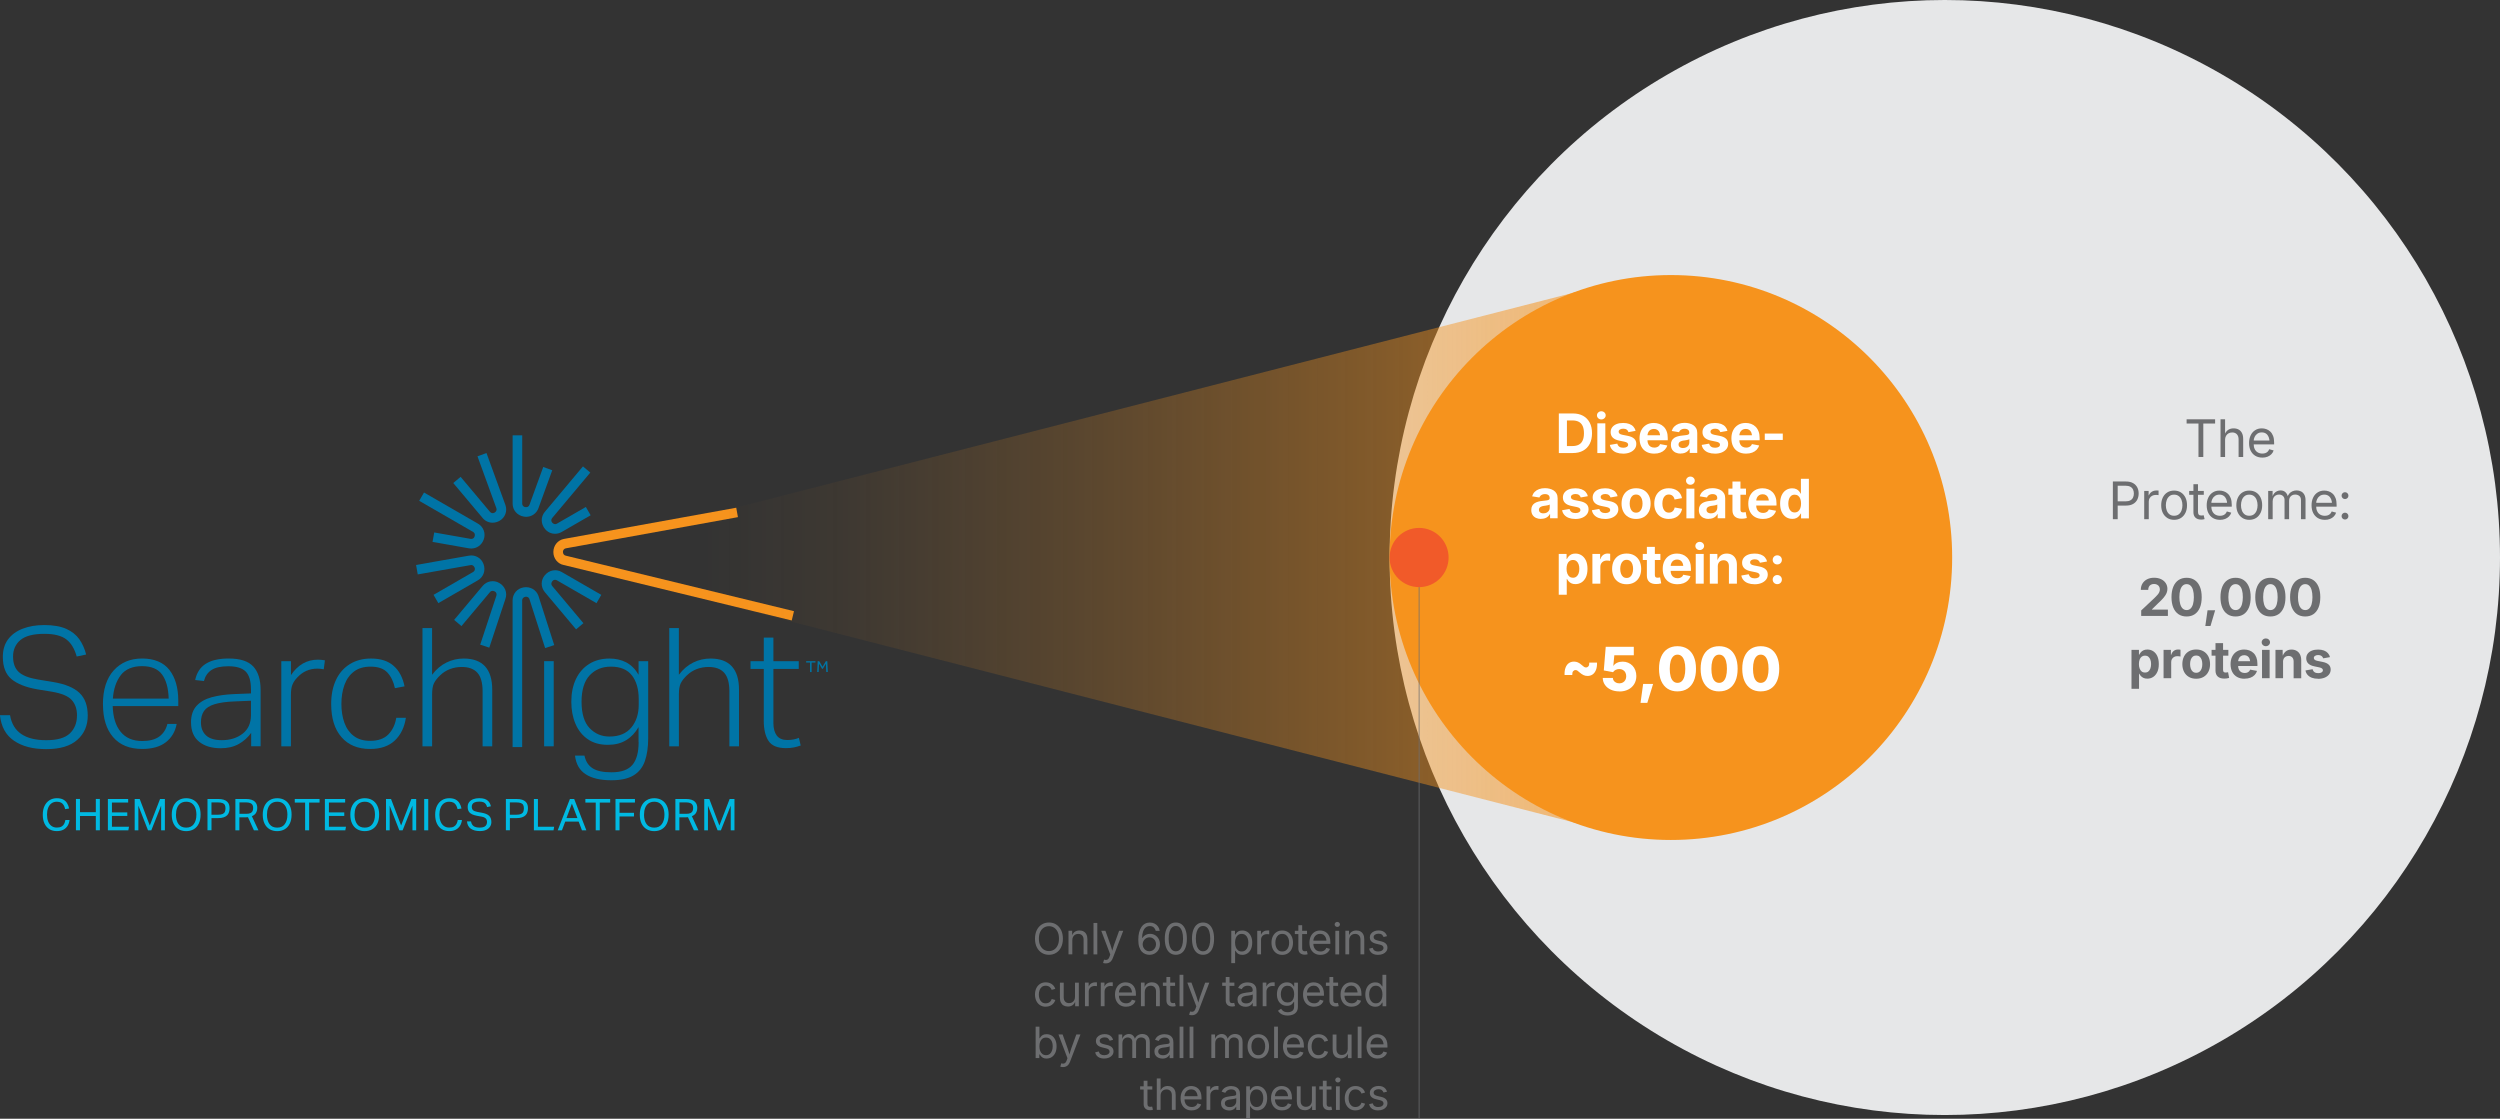 <?xml version="1.0" encoding="UTF-8"?>
<svg id="uuid-14b6d356-33a3-496b-ad01-1d2afe990ec7" data-name="Layer 2" xmlns="http://www.w3.org/2000/svg" width="855" height="382.6" xmlns:xlink="http://www.w3.org/1999/xlink" viewBox="0 0 855 382.6">
  <rect x="0" y="0" width="855" height="382.6" fill="#333333" stroke="none"/>
  <defs>
    <linearGradient id="uuid-493b01cd-df62-4b6c-b9c4-77338625ff58" x1="205.63" y1="190.67" x2="553.41" y2="190.67" gradientUnits="userSpaceOnUse">
      <stop offset=".1" stop-color="#f6931d" stop-opacity="0"/>
      <stop offset=".23" stop-color="#f6931d" stop-opacity=".05"/>
      <stop offset=".46" stop-color="#f6931d" stop-opacity=".19"/>
      <stop offset=".77" stop-color="#f6931d" stop-opacity=".41"/>
      <stop offset="1" stop-color="#f6931d" stop-opacity=".6"/>
    </linearGradient>
  </defs>
  <g id="uuid-9f5a0d32-3ef0-43d8-854c-db979ee0fae5" data-name="Searchlight">
    <g>
      <g>
        <path d="m358.75,326.54c-.92,0-1.74-.22-2.46-.67-.72-.44-1.29-1.08-1.7-1.9s-.62-1.8-.62-2.94.21-2.12.62-2.95.98-1.46,1.7-1.91c.72-.45,1.54-.67,2.46-.67s1.74.22,2.45.67,1.28,1.08,1.69,1.91.62,1.81.62,2.95-.21,2.11-.62,2.94-.98,1.46-1.69,1.9c-.72.45-1.53.67-2.45.67Zm0-1.27c.64,0,1.22-.16,1.73-.49.52-.33.93-.8,1.23-1.44.31-.63.46-1.41.46-2.32s-.15-1.7-.46-2.33c-.31-.63-.72-1.11-1.23-1.44-.52-.33-1.1-.49-1.73-.49s-1.23.16-1.75.49c-.52.33-.93.81-1.24,1.44-.31.63-.46,1.41-.46,2.33s.15,1.69.46,2.32c.31.63.72,1.11,1.24,1.44s1.1.49,1.75.49Z" style="fill: #6d6e70; stroke-width: 0px;"/>
        <path d="m366.73,321.56v4.83h-1.3v-8.07h1.25v1.96s-.17,0-.17,0c.25-.75.6-1.27,1.05-1.59.45-.31.99-.47,1.6-.47.54,0,1.02.11,1.43.34s.73.56.96,1.01c.23.45.34,1.02.34,1.7v5.12h-1.3v-5.01c0-.62-.16-1.11-.49-1.46-.32-.35-.77-.53-1.33-.53-.39,0-.73.08-1.04.25-.31.17-.55.41-.73.74-.18.32-.27.71-.27,1.18Z" style="fill: #6d6e70; stroke-width: 0px;"/>
        <path d="m375.28,315.65v10.75h-1.3v-10.75h1.3Z" style="fill: #6d6e70; stroke-width: 0px;"/>
        <path d="m377.26,329.32l.33-1.13.14.04c.26.07.5.09.72.05.22-.03.41-.14.58-.32.17-.18.32-.47.45-.85l.23-.67-3.08-8.11h1.42l1.72,4.78c.18.5.34,1,.46,1.49.12.49.26.97.4,1.43h-.48c.14-.46.27-.94.4-1.43s.28-.99.46-1.48l1.73-4.78h1.41l-3.54,9.27c-.16.43-.36.78-.59,1.06-.23.28-.49.48-.8.61-.3.13-.64.2-1.02.2-.23,0-.43-.02-.6-.05-.17-.03-.29-.07-.35-.1Z" style="fill: #6d6e70; stroke-width: 0px;"/>
        <path d="m393.07,326.54c-.45,0-.89-.08-1.34-.25-.45-.16-.85-.44-1.22-.82-.37-.38-.66-.91-.88-1.57-.22-.66-.33-1.48-.33-2.47s.09-1.79.27-2.52c.18-.73.44-1.35.79-1.86.34-.51.76-.89,1.24-1.15.49-.26,1.03-.39,1.65-.39s1.14.12,1.62.36c.48.24.87.58,1.17,1,.3.43.5.92.58,1.49h-1.34c-.12-.47-.35-.86-.69-1.17-.34-.31-.78-.47-1.34-.47s-1.02.16-1.42.48c-.4.32-.7.79-.91,1.4-.21.61-.32,1.34-.32,2.2h.09c.19-.3.42-.55.69-.77.27-.21.57-.38.9-.49.33-.11.68-.17,1.05-.17.62,0,1.18.15,1.69.45s.92.72,1.22,1.26c.31.54.46,1.15.46,1.84s-.15,1.28-.45,1.82c-.3.55-.72.98-1.26,1.31-.54.33-1.18.49-1.91.49Zm0-1.21c.43,0,.82-.11,1.17-.32.35-.22.62-.51.82-.87.2-.36.3-.77.3-1.21s-.1-.84-.29-1.19-.46-.64-.8-.85c-.34-.21-.73-.32-1.16-.32-.33,0-.63.06-.91.19-.28.13-.53.3-.74.53s-.38.48-.49.76-.18.58-.18.9c0,.42.1.82.3,1.18s.47.66.81.88c.35.22.74.33,1.18.33Z" style="fill: #6d6e70; stroke-width: 0px;"/>
        <path d="m402.14,326.54c-.8,0-1.48-.22-2.04-.65-.56-.43-.99-1.06-1.29-1.88-.3-.82-.45-1.81-.45-2.98s.15-2.16.45-2.98c.3-.82.73-1.45,1.29-1.89.56-.44,1.24-.66,2.03-.66s1.47.22,2.04.66c.56.44,1,1.07,1.29,1.89.3.82.45,1.82.45,2.98s-.15,2.16-.44,2.98-.73,1.45-1.29,1.88c-.56.43-1.25.65-2.05.65Zm0-1.2c.52,0,.97-.17,1.33-.51s.64-.83.84-1.48c.19-.64.29-1.42.29-2.33s-.1-1.69-.29-2.34c-.19-.65-.47-1.14-.84-1.48-.37-.34-.81-.51-1.33-.51s-.97.17-1.33.52c-.37.34-.64.84-.84,1.48s-.29,1.42-.29,2.34.1,1.68.29,2.33c.19.64.47,1.13.84,1.48.37.34.81.51,1.33.51Z" style="fill: #6d6e70; stroke-width: 0px;"/>
        <path d="m411.44,326.54c-.8,0-1.48-.22-2.04-.65-.56-.43-.99-1.06-1.29-1.88-.3-.82-.45-1.81-.45-2.98s.15-2.16.45-2.98c.3-.82.73-1.45,1.29-1.89.56-.44,1.24-.66,2.03-.66s1.47.22,2.04.66c.56.44,1,1.07,1.29,1.89.3.82.45,1.82.45,2.98s-.15,2.16-.44,2.98-.73,1.45-1.29,1.88c-.56.43-1.25.65-2.05.65Zm0-1.2c.52,0,.97-.17,1.33-.51s.64-.83.84-1.48c.19-.64.29-1.42.29-2.33s-.1-1.69-.29-2.34c-.19-.65-.47-1.14-.84-1.48-.37-.34-.81-.51-1.33-.51s-.97.17-1.33.52c-.37.34-.64.84-.84,1.48s-.29,1.42-.29,2.34.1,1.68.29,2.33c.19.64.47,1.13.84,1.48.37.34.81.51,1.33.51Z" style="fill: #6d6e70; stroke-width: 0px;"/>
        <path d="m421.1,329.41v-11.08h1.26v1.29h.14c.09-.14.22-.33.38-.54.16-.22.4-.41.71-.59.31-.17.72-.26,1.25-.26.67,0,1.27.17,1.78.5.51.34.91.82,1.2,1.44s.44,1.36.44,2.21-.14,1.6-.43,2.22-.69,1.11-1.2,1.45c-.51.34-1.1.51-1.78.51-.51,0-.92-.09-1.23-.26-.31-.18-.55-.38-.72-.6-.17-.22-.3-.41-.39-.56h-.1v4.26h-1.3Zm3.55-4c.5,0,.93-.14,1.27-.41.34-.27.59-.64.76-1.1.17-.46.26-.97.26-1.53s-.08-1.06-.25-1.51c-.17-.45-.42-.81-.76-1.07-.34-.26-.76-.4-1.27-.4s-.91.12-1.25.38c-.34.25-.59.6-.76,1.04-.17.45-.26.97-.26,1.56s.09,1.12.26,1.58c.17.46.43.81.77,1.07.34.26.75.39,1.24.39Z" style="fill: #6d6e70; stroke-width: 0px;"/>
        <path d="m429.98,326.4v-8.07h1.26v1.24h.09c.15-.41.42-.74.8-.98.38-.25.81-.37,1.29-.37.1,0,.21,0,.34,0s.24,0,.31.01v1.31s-.13-.02-.29-.04c-.15-.02-.32-.03-.49-.03-.38,0-.73.08-1.04.24-.31.16-.54.38-.72.66-.17.28-.26.6-.26.97v5.05h-1.3Z" style="fill: #6d6e70; stroke-width: 0px;"/>
        <path d="m438.52,326.57c-.73,0-1.37-.17-1.92-.52-.55-.35-.98-.83-1.29-1.46s-.46-1.35-.46-2.18.15-1.58.46-2.2.74-1.11,1.29-1.46c.55-.35,1.19-.52,1.92-.52s1.38.17,1.93.52c.55.35.98.83,1.29,1.46s.46,1.36.46,2.2-.15,1.55-.46,2.18-.74,1.11-1.29,1.46c-.55.35-1.2.52-1.93.52Zm0-1.16c.54,0,.99-.14,1.34-.42.35-.28.61-.65.78-1.1.17-.46.25-.95.25-1.48s-.08-1.03-.25-1.49c-.17-.46-.43-.83-.78-1.11-.35-.28-.8-.42-1.34-.42s-.98.14-1.33.42c-.35.28-.6.65-.77,1.11-.17.46-.25.96-.25,1.49s.08,1.02.25,1.48c.17.45.43.82.77,1.1.35.28.79.42,1.33.42Z" style="fill: #6d6e70; stroke-width: 0px;"/>
        <path d="m447,318.33v1.11h-4.17v-1.11h4.17Zm-2.96-1.92h1.3v7.89c0,.36.07.62.22.79.15.17.39.25.73.25.08,0,.19,0,.31-.03.13-.02.24-.04.35-.06l.27,1.1c-.13.05-.29.08-.46.11-.17.02-.34.04-.51.04-.7,0-1.24-.18-1.63-.55-.39-.37-.58-.88-.58-1.54v-7.99Z" style="fill: #6d6e70; stroke-width: 0px;"/>
        <path d="m451.62,326.57c-.78,0-1.45-.17-2.02-.52-.57-.35-1-.83-1.31-1.45-.3-.62-.46-1.34-.46-2.17s.15-1.56.45-2.19c.3-.63.72-1.12,1.27-1.48.55-.36,1.18-.53,1.92-.53.43,0,.85.07,1.27.21.42.14.79.37,1.13.69.34.32.61.73.81,1.24s.3,1.15.3,1.89v.54h-6.26v-1.1h5.56l-.61.4c0-.53-.08-1-.25-1.41-.17-.41-.41-.73-.74-.97s-.73-.35-1.22-.35-.9.12-1.25.36c-.35.24-.61.55-.79.93-.18.38-.27.79-.27,1.23v.73c0,.6.1,1.1.31,1.52.21.42.5.73.87.95.37.21.8.32,1.29.32.32,0,.61-.04.87-.14s.48-.23.67-.42c.19-.18.33-.42.43-.69l1.25.35c-.12.4-.34.76-.63,1.07-.3.31-.67.55-1.11.72-.44.17-.94.26-1.49.26Z" style="fill: #6d6e70; stroke-width: 0px;"/>
        <path d="m457.35,317.01c-.25,0-.46-.08-.63-.25-.18-.17-.27-.37-.27-.61s.09-.44.27-.61c.18-.17.39-.25.63-.25s.46.08.64.25c.18.17.27.37.27.61s-.09.44-.27.61c-.18.17-.39.25-.64.25Zm-.66,9.39v-8.07h1.3v8.07h-1.3Z" style="fill: #6d6e70; stroke-width: 0px;"/>
        <path d="m461.42,321.56v4.83h-1.3v-8.07h1.25v1.96s-.17,0-.17,0c.25-.75.59-1.27,1.05-1.59.45-.31.99-.47,1.6-.47.54,0,1.02.11,1.43.34.41.22.73.56.96,1.01.23.45.34,1.02.34,1.7v5.12h-1.3v-5.01c0-.62-.16-1.11-.49-1.46-.32-.35-.77-.53-1.33-.53-.38,0-.73.08-1.04.25-.31.17-.55.41-.73.74s-.27.71-.27,1.18Z" style="fill: #6d6e70; stroke-width: 0px;"/>
        <path d="m471.32,326.57c-.55,0-1.04-.08-1.47-.24-.43-.16-.79-.4-1.06-.72s-.47-.71-.56-1.17l1.23-.3c.12.44.33.77.65.97.32.21.72.31,1.2.31.56,0,1.01-.12,1.35-.36.33-.24.5-.53.5-.86,0-.28-.1-.51-.29-.7-.2-.19-.49-.32-.89-.42l-1.34-.32c-.73-.17-1.27-.44-1.63-.8-.36-.36-.53-.83-.53-1.4,0-.46.13-.87.39-1.22s.61-.63,1.06-.83c.45-.2.96-.3,1.53-.3s1.02.08,1.41.25c.39.17.7.39.95.69.24.29.42.63.54,1.01l-1.18.3c-.11-.29-.29-.55-.55-.79-.26-.24-.65-.35-1.17-.35-.48,0-.88.11-1.2.33-.32.22-.48.5-.48.84,0,.3.11.54.32.72.22.18.56.33,1.03.44l1.22.29c.73.17,1.27.44,1.62.8.35.36.53.82.53,1.37,0,.47-.13.89-.4,1.26-.27.37-.64.66-1.12.87-.48.21-1.03.32-1.66.32Z" style="fill: #6d6e70; stroke-width: 0px;"/>
        <path d="m357.64,344.3c-.73,0-1.37-.17-1.92-.52-.55-.35-.98-.83-1.29-1.46s-.46-1.35-.46-2.18.15-1.58.46-2.2.74-1.11,1.29-1.46c.55-.35,1.19-.52,1.92-.52.39,0,.76.05,1.1.15.35.1.66.25.95.44.29.19.53.42.74.7.21.28.37.59.48.94l-1.25.35c-.06-.21-.15-.4-.27-.57-.12-.17-.27-.32-.44-.45-.17-.13-.37-.23-.59-.3-.22-.07-.46-.1-.73-.1-.54,0-.98.14-1.33.42-.35.28-.6.65-.77,1.11-.17.46-.25.96-.25,1.49s.08,1.02.25,1.48c.17.45.43.82.77,1.1.35.28.79.42,1.33.42.27,0,.52-.04.74-.11s.43-.17.6-.31c.18-.13.32-.29.44-.47s.21-.38.27-.6l1.24.35c-.11.36-.26.68-.47.96-.21.28-.46.52-.75.72s-.61.35-.96.45c-.35.1-.72.16-1.12.16Z" style="fill: #6d6e70; stroke-width: 0px;"/>
        <path d="m365.22,344.23c-.54,0-1.02-.11-1.43-.33-.41-.22-.73-.56-.96-1.01s-.34-1.02-.34-1.7v-5.12h1.3v5.01c0,.62.16,1.11.49,1.46.33.35.77.53,1.33.53.38,0,.73-.08,1.04-.25.31-.17.55-.42.73-.74.18-.33.27-.72.27-1.17v-4.83h1.31v8.07h-1.26v-1.96h.17c-.25.75-.6,1.29-1.06,1.59-.46.31-.98.46-1.58.46Z" style="fill: #6d6e70; stroke-width: 0px;"/>
        <path d="m371.06,344.13v-8.07h1.26v1.24h.09c.15-.41.41-.74.8-.98s.81-.37,1.29-.37c.1,0,.21,0,.34,0s.24,0,.31.01v1.31s-.13-.02-.29-.04c-.15-.02-.32-.03-.49-.03-.38,0-.73.08-1.04.24-.31.16-.54.38-.72.66-.17.28-.26.6-.26.97v5.05h-1.3Z" style="fill: #6d6e70; stroke-width: 0px;"/>
        <path d="m376.47,344.13v-8.07h1.26v1.24h.09c.15-.41.41-.74.8-.98s.81-.37,1.29-.37c.1,0,.21,0,.34,0s.24,0,.31.01v1.31s-.13-.02-.29-.04c-.15-.02-.32-.03-.49-.03-.38,0-.73.08-1.04.24-.31.16-.54.38-.72.66-.17.28-.26.6-.26.97v5.05h-1.3Z" style="fill: #6d6e70; stroke-width: 0px;"/>
        <path d="m385.12,344.3c-.78,0-1.45-.17-2.02-.52-.56-.35-1-.83-1.31-1.45-.31-.62-.46-1.34-.46-2.17s.15-1.56.45-2.19c.3-.63.72-1.12,1.27-1.48.55-.36,1.18-.53,1.92-.53.43,0,.85.07,1.27.21.42.14.79.37,1.13.69.34.32.61.73.81,1.24.2.51.3,1.15.3,1.89v.54h-6.26v-1.1h5.56l-.61.4c0-.53-.08-1-.25-1.41-.17-.41-.41-.73-.74-.97-.33-.23-.73-.35-1.22-.35s-.9.12-1.25.36c-.35.24-.61.55-.79.93s-.27.79-.27,1.23v.73c0,.6.1,1.1.31,1.52.21.42.5.73.87.95.37.21.8.32,1.3.32.32,0,.61-.04.87-.14.26-.09.48-.23.67-.42.19-.18.33-.42.43-.69l1.26.35c-.12.4-.34.76-.63,1.07-.3.31-.67.55-1.11.72-.44.17-.94.26-1.49.26Z" style="fill: #6d6e70; stroke-width: 0px;"/>
        <path d="m391.5,339.29v4.83h-1.3v-8.07h1.25v1.96s-.17,0-.17,0c.25-.75.6-1.27,1.05-1.59.45-.31.99-.47,1.6-.47.54,0,1.02.11,1.43.34s.73.56.96,1.01c.23.45.34,1.02.34,1.7v5.12h-1.3v-5.01c0-.62-.16-1.11-.49-1.46-.32-.35-.77-.53-1.33-.53-.39,0-.73.08-1.04.25-.31.17-.55.41-.73.74-.18.32-.27.71-.27,1.18Z" style="fill: #6d6e70; stroke-width: 0px;"/>
        <path d="m401.88,336.06v1.11h-4.17v-1.11h4.17Zm-2.96-1.92h1.3v7.89c0,.36.07.62.22.79.15.17.39.25.73.25.08,0,.19,0,.31-.03s.24-.04.35-.06l.27,1.1c-.13.05-.29.08-.46.11-.17.02-.34.04-.51.04-.7,0-1.24-.18-1.63-.55-.39-.37-.58-.88-.58-1.54v-7.99Z" style="fill: #6d6e70; stroke-width: 0px;"/>
        <path d="m404.71,333.38v10.75h-1.3v-10.75h1.3Z" style="fill: #6d6e70; stroke-width: 0px;"/>
        <path d="m406.69,347.05l.33-1.13.14.04c.26.07.5.09.72.05.22-.03.41-.14.58-.32.17-.18.32-.47.45-.85l.23-.67-3.08-8.11h1.42l1.72,4.78c.18.5.34,1,.46,1.49.12.49.26.97.4,1.43h-.48c.14-.46.27-.94.4-1.43s.28-.99.46-1.48l1.73-4.78h1.41l-3.54,9.27c-.16.43-.36.78-.59,1.06-.23.28-.49.48-.8.61-.3.13-.64.2-1.02.2-.23,0-.43-.02-.6-.05-.17-.03-.29-.07-.35-.1Z" style="fill: #6d6e70; stroke-width: 0px;"/>
        <path d="m422.16,336.06v1.11h-4.17v-1.11h4.17Zm-2.96-1.92h1.3v7.89c0,.36.07.62.22.79.15.17.39.25.73.25.08,0,.19,0,.31-.03s.24-.04.35-.06l.27,1.1c-.13.05-.29.08-.46.11-.17.02-.34.04-.51.04-.7,0-1.24-.18-1.63-.55-.39-.37-.58-.88-.58-1.54v-7.99Z" style="fill: #6d6e70; stroke-width: 0px;"/>
        <path d="m425.98,344.32c-.51,0-.97-.1-1.39-.29-.42-.19-.75-.47-.99-.84-.25-.37-.37-.82-.37-1.35,0-.46.09-.84.27-1.13.18-.29.43-.52.73-.68.31-.17.64-.29,1.01-.37.37-.08.74-.15,1.12-.2.48-.06.87-.11,1.18-.14.3-.03.53-.09.67-.17.15-.08.22-.22.22-.42v-.04c0-.34-.06-.62-.19-.85s-.31-.41-.56-.54c-.25-.12-.56-.19-.94-.19s-.71.06-.99.18c-.27.12-.5.27-.67.45s-.3.36-.39.55l-1.25-.41c.21-.49.49-.87.84-1.15s.74-.47,1.16-.59c.42-.12.84-.17,1.26-.17.27,0,.58.03.92.1.34.07.68.19,1,.39s.58.48.79.86c.21.38.31.88.31,1.51v5.32h-1.28v-1.1h-.09c-.09.19-.24.38-.44.58-.2.2-.46.37-.79.5-.32.13-.71.2-1.17.2Zm.22-1.15c.48,0,.89-.09,1.22-.28.33-.19.58-.43.76-.73.17-.3.26-.62.26-.94v-1.12c-.05.06-.17.12-.35.17s-.38.09-.61.13c-.23.04-.45.07-.66.1-.21.03-.38.05-.51.06-.31.04-.6.1-.88.2-.27.09-.49.23-.65.41-.16.18-.25.42-.25.73,0,.28.07.51.22.7.14.19.34.33.59.43.25.1.54.14.86.14Z" style="fill: #6d6e70; stroke-width: 0px;"/>
        <path d="m431.84,344.13v-8.07h1.26v1.24h.09c.15-.41.42-.74.8-.98.38-.25.81-.37,1.29-.37.1,0,.21,0,.34,0s.24,0,.31.01v1.31s-.13-.02-.29-.04c-.15-.02-.32-.03-.49-.03-.38,0-.73.08-1.04.24-.31.16-.54.38-.72.66-.17.28-.26.6-.26.97v5.05h-1.3Z" style="fill: #6d6e70; stroke-width: 0px;"/>
        <path d="m440.39,347.32c-.6,0-1.11-.08-1.55-.23-.44-.15-.8-.35-1.09-.6-.29-.25-.52-.52-.68-.82l1.05-.68c.12.15.26.32.43.51.17.19.4.35.69.48.29.13.67.2,1.14.2.64,0,1.17-.15,1.59-.46.42-.31.62-.79.62-1.46v-1.62h-.12c-.09.15-.22.34-.39.55s-.4.4-.71.56c-.31.16-.73.24-1.25.24-.64,0-1.22-.15-1.74-.46s-.92-.75-1.22-1.34c-.3-.59-.45-1.3-.45-2.14s.15-1.55.44-2.17c.29-.61.7-1.09,1.22-1.42.52-.34,1.11-.5,1.78-.5.52,0,.93.09,1.24.26.31.17.55.37.72.59.17.22.3.4.39.55h.12v-1.29h1.26v8.27c0,.69-.16,1.26-.47,1.7s-.73.76-1.27.97c-.53.21-1.12.31-1.78.31Zm-.04-4.47c.49,0,.9-.11,1.24-.34.34-.22.59-.54.76-.97.17-.42.26-.92.26-1.51s-.09-1.08-.26-1.51c-.17-.43-.42-.78-.76-1.02-.34-.25-.75-.37-1.25-.37s-.94.13-1.28.39c-.34.26-.6.61-.77,1.05-.17.44-.26.93-.26,1.46s.09,1.04.26,1.46c.17.42.43.75.77.99.34.24.76.36,1.27.36Z" style="fill: #6d6e70; stroke-width: 0px;"/>
        <path d="m449.43,344.3c-.78,0-1.45-.17-2.02-.52-.57-.35-1-.83-1.31-1.45-.3-.62-.46-1.34-.46-2.17s.15-1.56.45-2.19c.3-.63.72-1.12,1.27-1.48.55-.36,1.18-.53,1.92-.53.43,0,.85.07,1.27.21.42.14.79.37,1.13.69.34.32.61.73.81,1.24s.3,1.15.3,1.89v.54h-6.26v-1.1h5.56l-.61.4c0-.53-.08-1-.25-1.41-.17-.41-.41-.73-.74-.97s-.73-.35-1.22-.35-.9.12-1.25.36c-.35.24-.61.55-.79.93-.18.38-.27.79-.27,1.23v.73c0,.6.1,1.1.31,1.52.21.42.5.73.87.95.37.21.8.32,1.29.32.32,0,.61-.04.87-.14s.48-.23.67-.42c.19-.18.33-.42.43-.69l1.25.35c-.12.4-.34.76-.63,1.07-.3.31-.67.55-1.11.72-.44.17-.94.26-1.49.26Z" style="fill: #6d6e70; stroke-width: 0px;"/>
        <path d="m457.63,336.06v1.11h-4.17v-1.11h4.17Zm-2.96-1.92h1.3v7.89c0,.36.07.62.22.79.15.17.39.25.73.25.08,0,.19,0,.31-.03.13-.02.24-.04.35-.06l.27,1.1c-.13.05-.29.08-.46.11-.17.02-.34.04-.51.04-.7,0-1.24-.18-1.63-.55-.39-.37-.58-.88-.58-1.54v-7.99Z" style="fill: #6d6e70; stroke-width: 0px;"/>
        <path d="m462.26,344.3c-.78,0-1.45-.17-2.02-.52-.57-.35-1-.83-1.31-1.45-.3-.62-.46-1.34-.46-2.17s.15-1.56.45-2.19c.3-.63.72-1.12,1.27-1.48.55-.36,1.18-.53,1.92-.53.43,0,.85.07,1.27.21.42.14.79.37,1.13.69.34.32.61.73.81,1.24s.3,1.15.3,1.89v.54h-6.26v-1.1h5.56l-.61.4c0-.53-.08-1-.25-1.41-.17-.41-.41-.73-.74-.97s-.73-.35-1.22-.35-.9.12-1.25.36c-.35.24-.61.55-.79.93-.18.38-.27.79-.27,1.23v.73c0,.6.1,1.1.31,1.52.21.42.5.73.87.95.37.21.8.32,1.29.32.32,0,.61-.04.87-.14s.48-.23.67-.42c.19-.18.33-.42.43-.69l1.25.35c-.12.4-.34.76-.63,1.07-.3.31-.67.55-1.11.72-.44.17-.94.26-1.49.26Z" style="fill: #6d6e70; stroke-width: 0px;"/>
        <path d="m470.35,344.3c-.67,0-1.26-.17-1.78-.51-.51-.34-.92-.83-1.2-1.45-.29-.62-.43-1.37-.43-2.22s.15-1.59.44-2.21.69-1.1,1.21-1.44c.51-.34,1.11-.5,1.77-.5.52,0,.94.09,1.25.26.31.17.54.37.71.59.17.22.29.4.38.54h.1v-3.97h1.3v10.75h-1.26v-1.25h-.14c-.09.15-.22.33-.39.56-.17.22-.41.42-.72.6-.31.17-.72.26-1.24.26Zm.19-1.16c.49,0,.9-.13,1.24-.39.34-.26.59-.61.76-1.07s.26-.98.26-1.58-.09-1.12-.26-1.56c-.17-.44-.42-.79-.76-1.04s-.75-.38-1.25-.38-.93.13-1.27.4-.59.62-.76,1.07c-.17.45-.25.95-.25,1.51s.09,1.07.26,1.53c.17.46.43.82.77,1.1.34.27.76.41,1.26.41Z" style="fill: #6d6e70; stroke-width: 0px;"/>
        <path d="m357.93,362.03c-.51,0-.92-.09-1.23-.26-.31-.18-.55-.38-.72-.6-.17-.22-.3-.41-.39-.56h-.14v1.25h-1.26v-10.75h1.3v3.97h.1c.09-.14.22-.33.38-.54.16-.22.4-.41.71-.59.31-.17.72-.26,1.25-.26.67,0,1.27.17,1.78.5.51.34.91.82,1.2,1.44s.44,1.36.44,2.21-.14,1.6-.43,2.22-.69,1.11-1.2,1.45c-.51.34-1.1.51-1.78.51Zm-.19-1.16c.5,0,.93-.14,1.27-.41.34-.27.59-.64.76-1.1.17-.46.26-.97.26-1.53s-.08-1.06-.25-1.51c-.17-.45-.42-.81-.76-1.07-.34-.26-.76-.4-1.27-.4s-.91.12-1.25.38c-.34.25-.59.6-.76,1.04-.17.45-.26.97-.26,1.56s.09,1.12.26,1.58c.17.46.43.81.77,1.07.34.26.75.39,1.24.39Z" style="fill: #6d6e70; stroke-width: 0px;"/>
        <path d="m362.62,364.78l.33-1.13.14.04c.26.07.5.09.72.05.22-.03.41-.14.58-.32.17-.18.32-.47.45-.85l.23-.67-3.08-8.11h1.42l1.72,4.78c.18.5.34,1,.46,1.49.12.49.26.97.4,1.43h-.48c.14-.46.27-.94.4-1.43s.28-.99.46-1.48l1.73-4.78h1.41l-3.54,9.27c-.16.43-.36.78-.59,1.06-.23.28-.49.48-.8.61-.3.13-.64.2-1.02.2-.23,0-.43-.02-.6-.05-.17-.03-.29-.07-.35-.1Z" style="fill: #6d6e70; stroke-width: 0px;"/>
        <path d="m377.65,362.03c-.55,0-1.04-.08-1.48-.24-.43-.16-.79-.4-1.06-.72s-.47-.71-.56-1.17l1.23-.3c.12.44.33.77.65.97.32.21.72.31,1.2.31.56,0,1.01-.12,1.35-.36.33-.24.5-.53.5-.86,0-.28-.1-.51-.29-.7-.19-.19-.49-.32-.89-.42l-1.34-.32c-.73-.17-1.27-.44-1.63-.8s-.53-.83-.53-1.4c0-.46.13-.87.39-1.22s.61-.63,1.06-.83.96-.3,1.53-.3,1.02.08,1.41.25.7.39.95.69.42.63.54,1.01l-1.18.3c-.11-.29-.29-.55-.55-.79-.26-.24-.65-.35-1.17-.35-.48,0-.88.11-1.2.33-.32.22-.48.5-.48.84,0,.3.11.54.32.72.22.18.56.33,1.03.44l1.22.29c.73.17,1.27.44,1.62.8s.53.82.53,1.37c0,.47-.13.89-.4,1.26-.27.37-.64.66-1.12.87-.48.21-1.03.32-1.66.32Z" style="fill: #6d6e70; stroke-width: 0px;"/>
        <path d="m382.54,361.86v-8.07h1.26v1.8s-.09,0-.09,0c.11-.44.29-.8.52-1.09.24-.29.52-.5.84-.65.32-.14.65-.22,1-.22.59,0,1.06.18,1.43.54.36.36.6.83.7,1.42h-.17c.1-.4.27-.75.53-1.05.25-.29.56-.52.93-.68.36-.16.76-.24,1.19-.24.47,0,.89.1,1.28.3s.69.51.92.92c.23.41.34.93.34,1.55v5.44h-1.3v-5.4c0-.58-.16-1-.49-1.25s-.71-.38-1.14-.38c-.36,0-.67.08-.93.23s-.46.36-.61.62c-.14.26-.21.57-.21.91v5.27h-1.3v-5.53c0-.45-.15-.81-.45-1.08-.3-.27-.68-.41-1.13-.41-.31,0-.61.07-.88.22-.28.15-.5.36-.67.65-.17.29-.25.65-.25,1.08v5.08h-1.3Z" style="fill: #6d6e70; stroke-width: 0px;"/>
        <path d="m397.56,362.04c-.51,0-.97-.1-1.39-.29-.42-.19-.75-.47-.99-.84-.25-.37-.37-.82-.37-1.35,0-.46.09-.84.27-1.13.18-.29.43-.52.73-.68.31-.17.64-.29,1.01-.37.37-.08.74-.15,1.12-.2.48-.06.87-.11,1.18-.14.3-.03.53-.09.67-.17.15-.08.22-.22.22-.42v-.04c0-.34-.06-.62-.19-.85s-.31-.41-.56-.54c-.25-.12-.56-.19-.94-.19s-.71.06-.99.18c-.27.12-.5.27-.67.45s-.3.36-.39.55l-1.25-.41c.21-.49.49-.87.84-1.15s.74-.47,1.16-.59c.42-.12.84-.17,1.26-.17.27,0,.58.03.92.1.34.07.68.19,1,.39s.58.48.79.86c.21.38.31.88.31,1.51v5.32h-1.28v-1.1h-.09c-.09.19-.24.38-.44.58-.2.2-.46.37-.79.5-.32.13-.71.2-1.17.2Zm.22-1.15c.48,0,.89-.09,1.22-.28s.58-.43.76-.73c.17-.3.26-.62.26-.94v-1.12c-.05.06-.17.12-.35.17s-.38.09-.61.13c-.23.04-.45.07-.66.1-.21.03-.38.05-.51.06-.31.04-.6.1-.88.2-.27.09-.49.23-.65.41-.16.18-.25.42-.25.73,0,.28.07.51.22.7.14.19.34.33.59.43.25.1.54.14.86.14Z" style="fill: #6d6e70; stroke-width: 0px;"/>
        <path d="m404.72,351.11v10.75h-1.3v-10.75h1.3Z" style="fill: #6d6e70; stroke-width: 0px;"/>
        <path d="m408.14,351.11v10.75h-1.3v-10.75h1.3Z" style="fill: #6d6e70; stroke-width: 0px;"/>
        <path d="m414.28,361.86v-8.07h1.26v1.8s-.09,0-.09,0c.11-.44.29-.8.52-1.09.24-.29.52-.5.84-.65.32-.14.65-.22,1-.22.59,0,1.06.18,1.43.54.36.36.6.83.7,1.42h-.17c.1-.4.27-.75.53-1.05.25-.29.56-.52.93-.68.36-.16.76-.24,1.19-.24.47,0,.89.1,1.28.3s.69.51.92.92c.23.41.34.93.34,1.55v5.44h-1.3v-5.4c0-.58-.16-1-.49-1.25s-.71-.38-1.14-.38c-.36,0-.67.08-.93.23s-.46.36-.61.62c-.14.26-.21.57-.21.91v5.27h-1.3v-5.53c0-.45-.15-.81-.45-1.08-.3-.27-.68-.41-1.13-.41-.31,0-.61.07-.88.22-.28.15-.5.36-.67.65-.17.29-.25.65-.25,1.08v5.08h-1.3Z" style="fill: #6d6e70; stroke-width: 0px;"/>
        <path d="m430.33,362.03c-.73,0-1.37-.17-1.92-.52-.55-.35-.98-.83-1.29-1.46s-.46-1.35-.46-2.18.15-1.58.46-2.2.74-1.11,1.29-1.46c.55-.35,1.19-.52,1.92-.52s1.38.17,1.93.52c.55.35.98.83,1.29,1.46.31.63.46,1.36.46,2.2s-.15,1.55-.46,2.18c-.31.62-.74,1.11-1.29,1.46-.55.35-1.2.52-1.93.52Zm0-1.16c.54,0,.99-.14,1.34-.42.35-.28.61-.65.78-1.1.17-.46.25-.95.25-1.48s-.08-1.03-.25-1.49c-.17-.46-.43-.83-.78-1.11s-.8-.42-1.34-.42-.98.14-1.33.42c-.35.28-.6.65-.77,1.11-.17.46-.25.96-.25,1.49s.08,1.02.25,1.48c.17.45.42.82.77,1.1.35.28.79.42,1.33.42Z" style="fill: #6d6e70; stroke-width: 0px;"/>
        <path d="m437.05,351.11v10.75h-1.3v-10.75h1.3Z" style="fill: #6d6e70; stroke-width: 0px;"/>
        <path d="m442.57,362.03c-.78,0-1.45-.17-2.02-.52-.57-.35-1-.83-1.31-1.45-.3-.62-.46-1.34-.46-2.17s.15-1.56.45-2.19c.3-.63.72-1.12,1.27-1.48.55-.36,1.18-.53,1.92-.53.43,0,.85.07,1.27.21.42.14.79.37,1.13.69.34.32.61.73.81,1.24s.3,1.15.3,1.89v.54h-6.26v-1.1h5.56l-.61.4c0-.53-.08-1-.25-1.41-.17-.41-.41-.73-.74-.97s-.73-.35-1.22-.35-.9.12-1.25.36c-.35.24-.61.55-.79.93-.18.38-.27.79-.27,1.23v.73c0,.6.1,1.1.31,1.52.21.42.5.73.87.95.37.21.8.32,1.29.32.32,0,.61-.04.87-.14s.48-.23.67-.42c.19-.18.33-.42.43-.69l1.25.35c-.12.4-.34.76-.63,1.07-.3.31-.67.55-1.11.72-.44.17-.94.26-1.49.26Z" style="fill: #6d6e70; stroke-width: 0px;"/>
        <path d="m450.92,362.03c-.73,0-1.37-.17-1.92-.52-.55-.35-.98-.83-1.29-1.46s-.46-1.35-.46-2.18.15-1.58.46-2.2.74-1.11,1.29-1.46c.55-.35,1.19-.52,1.92-.52.39,0,.76.05,1.1.15.35.1.66.25.95.44.29.19.53.42.74.7.21.28.37.59.48.94l-1.25.35c-.06-.21-.15-.4-.27-.57-.12-.17-.27-.32-.44-.45-.17-.13-.37-.23-.59-.3-.22-.07-.46-.1-.73-.1-.54,0-.98.14-1.33.42-.35.28-.6.65-.77,1.11-.17.46-.25.96-.25,1.49s.08,1.02.25,1.48c.17.45.43.82.77,1.1.35.28.79.42,1.33.42.27,0,.52-.04.74-.11.23-.07.43-.17.6-.31.18-.13.32-.29.44-.47s.21-.38.27-.6l1.24.35c-.11.36-.26.68-.47.96s-.46.52-.75.72c-.29.2-.61.35-.96.45-.35.1-.72.16-1.12.16Z" style="fill: #6d6e70; stroke-width: 0px;"/>
        <path d="m458.5,361.96c-.54,0-1.02-.11-1.43-.33s-.73-.56-.96-1.01-.34-1.02-.34-1.7v-5.12h1.3v5.01c0,.62.16,1.11.49,1.46.33.35.77.53,1.33.53.38,0,.73-.08,1.04-.25.31-.17.55-.42.73-.74.18-.33.27-.72.27-1.17v-4.83h1.31v8.07h-1.25v-1.96h.17c-.25.75-.6,1.29-1.06,1.59-.46.31-.98.46-1.58.46Z" style="fill: #6d6e70; stroke-width: 0px;"/>
        <path d="m465.64,351.11v10.75h-1.3v-10.75h1.3Z" style="fill: #6d6e70; stroke-width: 0px;"/>
        <path d="m471.15,362.03c-.78,0-1.45-.17-2.02-.52-.57-.35-1-.83-1.31-1.45-.3-.62-.46-1.34-.46-2.17s.15-1.56.45-2.19c.3-.63.72-1.12,1.27-1.48.55-.36,1.18-.53,1.92-.53.43,0,.85.07,1.27.21.42.14.79.37,1.13.69.34.32.61.73.81,1.24s.3,1.15.3,1.89v.54h-6.26v-1.1h5.56l-.61.4c0-.53-.08-1-.25-1.41-.17-.41-.41-.73-.74-.97s-.73-.35-1.22-.35-.9.12-1.25.36c-.35.24-.61.55-.79.93-.18.38-.27.79-.27,1.23v.73c0,.6.1,1.1.31,1.52.21.42.5.73.87.95.37.21.8.32,1.29.32.32,0,.61-.04.87-.14s.48-.23.67-.42c.19-.18.33-.42.43-.69l1.25.35c-.12.4-.34.76-.63,1.07-.3.31-.67.55-1.11.72-.44.17-.94.26-1.49.26Z" style="fill: #6d6e70; stroke-width: 0px;"/>
        <path d="m394.09,371.52v1.11h-4.17v-1.11h4.17Zm-2.96-1.92h1.3v7.89c0,.36.07.62.22.79.15.17.39.25.73.25.08,0,.19,0,.31-.03s.24-.04.35-.06l.27,1.1c-.13.05-.29.08-.46.11-.17.02-.34.04-.51.04-.7,0-1.24-.18-1.63-.55-.39-.37-.58-.88-.58-1.54v-7.99Z" style="fill: #6d6e70; stroke-width: 0px;"/>
        <path d="m396.92,374.75v4.83h-1.3v-10.75h1.3v4.64h-.22c.25-.75.6-1.27,1.05-1.59.45-.31.99-.47,1.6-.47.54,0,1.02.11,1.43.34s.73.56.96,1.01c.23.45.34,1.02.34,1.7v5.12h-1.31v-5.01c0-.62-.16-1.11-.49-1.46-.32-.35-.77-.53-1.33-.53-.39,0-.73.08-1.04.25-.31.17-.55.41-.73.74-.18.32-.27.71-.27,1.18Z" style="fill: #6d6e70; stroke-width: 0px;"/>
        <path d="m407.55,379.76c-.78,0-1.45-.17-2.02-.52-.56-.35-1-.83-1.31-1.45-.31-.62-.46-1.34-.46-2.17s.15-1.56.45-2.19c.3-.63.72-1.12,1.27-1.48.55-.36,1.18-.53,1.92-.53.43,0,.85.07,1.27.21.42.14.79.37,1.13.69.34.32.61.73.81,1.24.2.51.3,1.15.3,1.89v.54h-6.26v-1.1h5.56l-.61.4c0-.53-.08-1-.25-1.41-.17-.41-.41-.73-.74-.97-.33-.23-.73-.35-1.22-.35s-.9.12-1.25.36c-.35.24-.61.55-.79.93s-.27.79-.27,1.23v.73c0,.6.1,1.1.31,1.52.21.42.5.73.87.95.37.21.8.32,1.3.32.32,0,.61-.04.87-.14.26-.09.48-.23.67-.42.19-.18.33-.42.43-.69l1.26.35c-.12.4-.34.76-.63,1.07-.3.31-.67.55-1.11.72-.44.17-.94.26-1.49.26Z" style="fill: #6d6e70; stroke-width: 0px;"/>
        <path d="m412.63,379.59v-8.07h1.26v1.24h.09c.15-.41.41-.74.8-.98s.81-.37,1.29-.37c.1,0,.21,0,.34,0s.24,0,.31.01v1.31s-.13-.02-.29-.04c-.15-.02-.32-.03-.49-.03-.38,0-.73.08-1.04.24-.31.16-.54.38-.72.66-.17.28-.26.6-.26.97v5.05h-1.3Z" style="fill: #6d6e70; stroke-width: 0px;"/>
        <path d="m420.34,379.78c-.51,0-.97-.1-1.39-.29-.42-.19-.75-.47-.99-.84-.25-.37-.37-.82-.37-1.35,0-.46.09-.84.27-1.13.18-.29.43-.52.73-.68.31-.17.64-.29,1.01-.37.37-.08.74-.15,1.12-.2.48-.06.87-.11,1.18-.14.3-.03.53-.09.67-.17.15-.08.22-.22.22-.42v-.04c0-.34-.06-.62-.19-.85s-.31-.41-.56-.54c-.25-.12-.56-.19-.94-.19s-.71.06-.99.18c-.27.12-.5.27-.67.45s-.3.36-.39.55l-1.25-.41c.21-.49.49-.87.84-1.15s.74-.47,1.16-.59c.42-.12.84-.17,1.26-.17.27,0,.58.03.92.1.34.07.68.19,1,.39s.58.48.79.86c.21.38.31.88.31,1.51v5.32h-1.28v-1.1h-.09c-.09.19-.24.38-.44.58-.2.2-.46.37-.79.5-.32.13-.71.2-1.17.2Zm.22-1.15c.48,0,.89-.09,1.22-.28s.58-.43.76-.73c.17-.3.26-.62.26-.94v-1.12c-.05.06-.17.12-.35.17s-.38.09-.61.13c-.23.04-.45.07-.66.1-.21.03-.38.05-.51.06-.31.04-.6.1-.88.2-.27.09-.49.23-.65.41-.16.18-.25.42-.25.73,0,.28.07.51.22.7.14.19.34.33.59.43.25.1.54.14.86.14Z" style="fill: #6d6e70; stroke-width: 0px;"/>
        <path d="m426.2,382.6v-11.08h1.26v1.29h.14c.09-.14.22-.33.38-.54.16-.22.4-.41.71-.59.31-.17.72-.26,1.25-.26.67,0,1.27.17,1.78.5.51.34.91.82,1.21,1.44s.44,1.36.44,2.21-.14,1.6-.43,2.22-.69,1.11-1.2,1.45c-.51.34-1.11.51-1.78.51-.51,0-.92-.09-1.23-.26-.31-.18-.55-.38-.72-.6-.17-.22-.3-.41-.39-.56h-.1v4.26h-1.3Zm3.55-4c.5,0,.93-.14,1.27-.41.34-.27.59-.64.76-1.1.17-.46.26-.97.26-1.53s-.08-1.06-.25-1.51c-.17-.45-.42-.81-.76-1.07-.34-.26-.76-.4-1.27-.4s-.91.12-1.25.38c-.34.25-.59.6-.76,1.04-.17.45-.26.97-.26,1.56s.09,1.12.26,1.58c.17.46.43.81.77,1.07.34.26.75.39,1.24.39Z" style="fill: #6d6e70; stroke-width: 0px;"/>
        <path d="m438.48,379.76c-.78,0-1.45-.17-2.02-.52-.57-.35-1-.83-1.31-1.45-.3-.62-.46-1.34-.46-2.17s.15-1.56.45-2.19c.3-.63.72-1.12,1.27-1.48.55-.36,1.18-.53,1.92-.53.43,0,.85.07,1.27.21.42.14.79.37,1.13.69.34.32.61.73.81,1.24s.3,1.15.3,1.89v.54h-6.26v-1.1h5.56l-.61.4c0-.53-.08-1-.25-1.41-.17-.41-.41-.73-.74-.97s-.73-.35-1.22-.35-.9.12-1.25.36c-.35.24-.61.55-.79.93-.18.38-.27.79-.27,1.23v.73c0,.6.1,1.1.31,1.52.21.42.5.73.87.95.37.21.8.32,1.29.32.32,0,.61-.04.87-.14s.48-.23.67-.42c.19-.18.33-.42.43-.69l1.25.35c-.12.4-.34.76-.63,1.07-.3.31-.67.55-1.11.72-.44.17-.94.26-1.49.26Z" style="fill: #6d6e70; stroke-width: 0px;"/>
        <path d="m446.25,379.69c-.54,0-1.02-.11-1.43-.33s-.73-.56-.96-1.01-.34-1.02-.34-1.7v-5.12h1.3v5.01c0,.62.16,1.11.49,1.46.33.35.77.53,1.33.53.38,0,.73-.08,1.04-.25.31-.17.55-.42.73-.74.18-.33.27-.72.27-1.17v-4.83h1.31v8.07h-1.25v-1.96h.17c-.25.75-.6,1.29-1.06,1.59-.46.31-.98.46-1.58.46Z" style="fill: #6d6e70; stroke-width: 0px;"/>
        <path d="m455.37,371.52v1.11h-4.17v-1.11h4.17Zm-2.96-1.92h1.3v7.89c0,.36.07.62.22.79.15.17.39.25.73.25.08,0,.19,0,.31-.03.13-.02.24-.04.35-.06l.27,1.1c-.13.05-.29.08-.46.11-.17.02-.34.04-.51.04-.7,0-1.24-.18-1.63-.55-.39-.37-.58-.88-.58-1.54v-7.99Z" style="fill: #6d6e70; stroke-width: 0px;"/>
        <path d="m457.56,370.2c-.25,0-.46-.08-.63-.25-.18-.17-.27-.37-.27-.61s.09-.44.27-.61c.18-.17.39-.25.63-.25s.46.08.64.25c.18.17.27.37.27.61s-.09.44-.27.61c-.18.17-.39.25-.64.25Zm-.66,9.39v-8.07h1.3v8.07h-1.3Z" style="fill: #6d6e70; stroke-width: 0px;"/>
        <path d="m463.58,379.76c-.73,0-1.37-.17-1.92-.52-.55-.35-.98-.83-1.29-1.46s-.46-1.35-.46-2.18.15-1.58.46-2.2.74-1.11,1.29-1.46c.55-.35,1.19-.52,1.92-.52.39,0,.76.05,1.1.15.35.1.66.25.95.44.29.19.53.42.74.7.21.28.37.59.48.94l-1.25.35c-.06-.21-.15-.4-.27-.57-.12-.17-.27-.32-.44-.45-.17-.13-.37-.23-.59-.3-.22-.07-.46-.1-.73-.1-.54,0-.98.14-1.33.42-.35.28-.6.65-.77,1.11-.17.46-.25.96-.25,1.49s.08,1.02.25,1.48c.17.45.43.82.77,1.1.35.28.79.42,1.33.42.27,0,.52-.04.74-.11.23-.07.43-.17.6-.31.18-.13.32-.29.44-.47s.21-.38.27-.6l1.24.35c-.11.36-.26.68-.47.96s-.46.52-.75.72c-.29.2-.61.35-.96.45-.35.1-.72.16-1.12.16Z" style="fill: #6d6e70; stroke-width: 0px;"/>
        <path d="m471.32,379.76c-.55,0-1.04-.08-1.47-.24-.43-.16-.79-.4-1.06-.72s-.47-.71-.56-1.17l1.23-.3c.12.44.33.77.65.97.32.21.72.31,1.2.31.56,0,1.01-.12,1.35-.36.33-.24.5-.53.5-.86,0-.28-.1-.51-.29-.7-.2-.19-.49-.32-.89-.42l-1.34-.32c-.73-.17-1.27-.44-1.63-.8-.36-.36-.53-.83-.53-1.4,0-.46.13-.87.39-1.22s.61-.63,1.06-.83c.45-.2.96-.3,1.53-.3s1.02.08,1.41.25c.39.17.7.39.95.69.24.29.42.63.54,1.01l-1.18.3c-.11-.29-.29-.55-.55-.79-.26-.24-.65-.35-1.17-.35-.48,0-.88.11-1.2.33-.32.22-.48.5-.48.84,0,.3.11.54.32.72.22.18.56.33,1.03.44l1.22.29c.73.17,1.27.44,1.62.8.35.36.53.82.53,1.37,0,.47-.13.89-.4,1.26-.27.37-.64.66-1.12.87-.48.21-1.03.32-1.66.32Z" style="fill: #6d6e70; stroke-width: 0px;"/>
      </g>
      <g>
        <g>
          <path d="m26.34,244.7c0-2.19-.6-3.96-1.81-5.3-1.21-1.34-3.51-2.29-6.91-2.86l-4.87-.79c-3.89-.68-6.82-1.84-8.81-3.48-1.98-1.64-2.97-4.18-2.97-7.62,0-2.38.59-4.37,1.78-5.98,1.19-1.6,2.85-2.82,4.99-3.65,2.13-.83,4.6-1.25,7.39-1.25,3.1,0,5.61.44,7.53,1.3,1.93.87,3.42,2.06,4.48,3.57,1.06,1.51,1.83,3.25,2.32,5.21l-3.23.68c-.72-2.64-1.9-4.6-3.54-5.86-1.64-1.26-4.14-1.9-7.51-1.9-3.78,0-6.5.71-8.19,2.12-1.68,1.42-2.52,3.3-2.52,5.64s.64,4.06,1.92,5.27,3.51,2.08,6.69,2.61l5.15.85c4.08.68,7.06,1.92,8.95,3.71,1.89,1.79,2.83,4.39,2.83,7.79s-1.19,6.16-3.57,8.27c-2.38,2.12-5.91,3.17-10.59,3.17s-8.25-.96-11.05-2.86c-2.8-1.9-4.4-4.82-4.82-8.75h3.46c.94,5.71,5.08,8.56,12.41,8.56,3.74,0,6.42-.77,8.04-2.32s2.44-3.59,2.44-6.12Z" style="fill: #0074a6; stroke-width: 0px;"/>
          <path d="m35.2,240.9c0-5.02,1.23-8.89,3.68-11.61,2.45-2.72,5.7-4.08,9.74-4.08s7.3,1.3,9.32,3.91,3.03,6.12,3.03,10.54v1.81h-22.43c.11,3.81,1.03,6.76,2.75,8.84,1.72,2.08,4.16,3.12,7.34,3.12,2.49,0,4.44-.51,5.84-1.53,1.4-1.02,2.32-2.46,2.78-4.31h3.17c-.49,2.64-1.73,4.73-3.71,6.26s-4.67,2.29-8.07,2.29c-4.31,0-7.62-1.34-9.94-4.02-2.32-2.68-3.48-6.42-3.48-11.22Zm6.09-9.97c-1.57,2.08-2.46,4.74-2.69,7.99h19.09c-.11-3.59-.87-6.33-2.27-8.24-1.4-1.91-3.68-2.86-6.86-2.86s-5.71,1.04-7.28,3.11Z" style="fill: #0074a6; stroke-width: 0px;"/>
          <path d="m65.32,247.13c0-2.42.62-4.31,1.87-5.69,1.25-1.38,2.98-2.37,5.19-2.98,2.21-.6,4.75-.96,7.62-1.08l5.84-.23v-1.25c0-2.91-.59-4.98-1.78-6.2-1.19-1.23-3.18-1.84-5.98-1.84-2.53,0-4.45.43-5.75,1.28-1.3.85-2.16,2.11-2.58,3.77l-3-.34c.53-2.53,1.75-4.39,3.66-5.58,1.9-1.19,4.5-1.78,7.79-1.78,3.93,0,6.73.91,8.41,2.72,1.68,1.81,2.52,4.51,2.52,8.1v19.2h-3.23v-4.59c-1.1,1.55-2.5,2.81-4.22,3.79-1.72.98-3.79,1.47-6.2,1.47-3.1,0-5.56-.75-7.39-2.24-1.83-1.49-2.75-3.67-2.75-6.54Zm3.4-.11c0,1.92.59,3.43,1.76,4.5,1.17,1.08,2.96,1.62,5.38,1.62,2.83,0,5.2-.74,7.11-2.21,1.9-1.47,2.86-3.59,2.86-6.35v-4.93l-5.55.23c-2.91.11-5.21.44-6.91.96s-2.9,1.3-3.6,2.32c-.7,1.02-1.05,2.3-1.05,3.85Z" style="fill: #0074a6; stroke-width: 0px;"/>
          <path d="m96.22,226.12h3.29v4.76c2.34-3.51,5.42-5.27,9.23-5.27.41,0,.82.02,1.22.06.4.04.78.1,1.16.17l-.4,3.06c-.38-.08-.74-.13-1.08-.17-.34-.04-.72-.06-1.13-.06-1.32,0-2.57.26-3.74.76-1.17.51-2.25,1.31-3.23,2.41-.68.72-1.19,1.49-1.53,2.32-.34.83-.51,1.97-.51,3.4v17.68h-3.29v-29.12Z" style="fill: #0074a6; stroke-width: 0px;"/>
          <path d="m113.26,240.85c0-3.21.55-5.98,1.64-8.3,1.09-2.32,2.67-4.13,4.73-5.41s4.48-1.92,7.28-1.92c3.25,0,5.81.83,7.7,2.49,1.89,1.66,3.13,4,3.74,7.02l-3.29.62c-.49-2.27-1.36-4.06-2.61-5.38s-3.15-1.98-5.72-1.98c-2.31,0-4.19.56-5.66,1.67-1.47,1.11-2.56,2.63-3.26,4.56-.7,1.92-1.05,4.1-1.05,6.52s.34,4.52,1.02,6.43,1.75,3.42,3.2,4.53,3.33,1.67,5.64,1.67c2.68,0,4.74-.73,6.18-2.18,1.43-1.45,2.34-3.35,2.72-5.69h3.29c-.49,3.25-1.76,5.83-3.79,7.76-2.04,1.92-4.85,2.89-8.44,2.89-4.19,0-7.46-1.35-9.8-4.05-2.34-2.7-3.51-6.45-3.51-11.25Z" style="fill: #0074a6; stroke-width: 0px;"/>
          <path d="m144.48,214.79h3.29v15.98c1.43-1.89,3.08-3.29,4.93-4.19,1.85-.91,3.81-1.36,5.89-1.36,3.25,0,5.68.9,7.31,2.69,1.62,1.79,2.44,4.43,2.44,7.9v19.43h-3.29v-18.81c0-2.91-.59-5.02-1.78-6.35-1.19-1.32-2.98-1.98-5.35-1.98-1.4,0-2.73.24-3.99.71-1.27.47-2.41,1.2-3.43,2.18-.98.94-1.68,1.85-2.1,2.72-.42.87-.62,2.15-.62,3.85v17.68h-3.29v-40.45Z" style="fill: #0074a6; stroke-width: 0px;"/>
          <path d="m186.09,226.12h3.28v29.12h-3.28v-29.12Z" style="fill: #0074a6; stroke-width: 0px;"/>
          <path d="m218.38,253.82v-5.15c-1.1,1.92-2.51,3.42-4.25,4.48-1.74,1.06-3.81,1.58-6.23,1.58-2.72,0-5-.63-6.85-1.9-1.85-1.27-3.26-3.01-4.22-5.24-.96-2.23-1.44-4.76-1.44-7.59,0-2.98.53-5.58,1.59-7.79,1.06-2.21,2.57-3.93,4.53-5.15,1.96-1.23,4.29-1.84,6.97-1.84,2.07,0,3.97.43,5.66,1.3s3.11,2.29,4.25,4.25v-4.65h3.29v26.34c0,3.06-.38,5.66-1.13,7.82s-2.05,3.79-3.88,4.9-4.35,1.67-7.56,1.67c-3.74,0-6.67-.68-8.78-2.04-2.12-1.36-3.34-3.49-3.68-6.4h3.23c.42,1.97,1.34,3.41,2.78,4.33,1.43.93,3.59,1.39,6.46,1.39,3.36,0,5.75-.85,7.17-2.55s2.12-4.29,2.12-7.76Zm-2.27-22.83c-1.55-2-3.95-3-7.19-3-2.98,0-5.4.99-7.25,2.97s-2.78,5-2.78,9.04.91,7.08,2.75,9.01c1.83,1.92,4.09,2.89,6.77,2.89,3.29,0,5.78-1.02,7.48-3.06,1.7-2.04,2.55-4.65,2.55-7.82v-1.93c0-3.4-.78-6.1-2.32-8.1Z" style="fill: #0074a6; stroke-width: 0px;"/>
          <path d="m228.88,214.79h3.29v15.98c1.43-1.89,3.08-3.29,4.93-4.19,1.85-.91,3.81-1.36,5.89-1.36,3.25,0,5.68.9,7.31,2.69,1.62,1.79,2.44,4.43,2.44,7.9v19.43h-3.29v-18.81c0-2.91-.59-5.02-1.78-6.35-1.19-1.32-2.98-1.98-5.35-1.98-1.4,0-2.73.24-3.99.71-1.27.47-2.41,1.2-3.43,2.18-.98.94-1.68,1.85-2.1,2.72-.42.87-.62,2.15-.62,3.85v17.68h-3.29v-40.45Z" style="fill: #0074a6; stroke-width: 0px;"/>
          <path d="m261.21,246.4v-17.62h-4.53v-2.66h4.53v-8.05h3.29v8.05h8.67v2.66h-8.67v18.47c0,1.85.39,3.29,1.16,4.31.78,1.02,1.97,1.53,3.6,1.53.79,0,1.51-.07,2.15-.2.64-.13,1.25-.31,1.81-.54l.62,2.61c-.72.27-1.48.48-2.29.65-.81.17-1.73.25-2.75.25-2.91,0-4.9-.83-5.98-2.49s-1.62-3.98-1.62-6.97Z" style="fill: #0074a6; stroke-width: 0px;"/>
        </g>
        <g>
          <path d="m277.03,226.59h-1.33v-.47h3.19v.47h-1.32v3.25h-.53v-3.25Z" style="fill: #0075a5; stroke-width: 0px;"/>
          <path d="m279.67,226.12h.51l1.13,1.93,1.13-1.93h.5l.17,3.71h-.53l-.12-2.85-1.05,1.75h-.27l-1.03-1.73-.13,2.83h-.5l.17-3.71Z" style="fill: #0075a5; stroke-width: 0px;"/>
        </g>
        <path d="m149.91,206.28l-1.64-2.84,13.56-7.83c.5-.29.72-.89.52-1.42-.26-.72-.82-1.03-1.37-.93l-18.11,3.19-.57-3.23,18.1-3.19c2.14-.38,4.23.83,4.96,2.87.81,2.18-.01,4.46-1.9,5.55l-13.56,7.83Z" style="fill: #0074a6; stroke-width: 0px;"/>
        <path d="m161.19,187.6c-.26,0-.52-.02-.78-.07l-12.48-2.2.57-3.23,12.48,2.2c.57.1,1.12-.21,1.31-.75.27-.72.05-1.32-.45-1.61l-18.47-10.66,1.64-2.84,18.47,10.66c1.89,1.09,2.71,3.36,1.95,5.4-.68,1.92-2.38,3.09-4.23,3.09Z" style="fill: #0074a6; stroke-width: 0px;"/>
        <path d="m179.97,176.76c-.27,0-.54-.03-.8-.08-2.3-.39-3.85-2.23-3.85-4.42v-23.38h3.28v23.38c0,.58.41,1.07.96,1.16.75.15,1.31-.18,1.5-.72l4.73-12.99,3.08,1.12-4.73,12.99c-.65,1.79-2.33,2.93-4.17,2.93Z" style="fill: #0074a6; stroke-width: 0px;"/>
        <path d="m168.47,178.77c-1.29,0-2.52-.55-3.38-1.58l-10.07-12,2.51-2.11,10.07,12c.37.44,1,.55,1.49.27.67-.38.88-.98.68-1.52l-6.47-17.77,3.08-1.12,6.47,17.77c.74,2.04-.08,4.31-1.97,5.38-.78.46-1.61.67-2.42.67Z" style="fill: #0074a6; stroke-width: 0px;"/>
        <path d="m270.77,212.2l-77.94-18.96c-2.04-.36-3.59-2.23-3.58-4.44,0-2.25,1.54-4.12,3.68-4.5l58.86-10.66.58,3.22-58.87,10.67c-.57.1-.99.62-.98,1.23,0,.67.41,1.18.98,1.28l78.04,18.98-.77,3.19Z" style="fill: #f6931d; stroke-width: 0px;"/>
        <path d="m167.34,221.5l-3.11-1.03,5.52-16.7c.21-.59,0-1.19-.49-1.47-.67-.39-1.29-.27-1.66.17l-9.78,11.65-2.51-2.11,9.78-11.65c1.41-1.67,3.78-2.09,5.66-.98,2.02,1.15,2.84,3.42,2.1,5.46l-5.51,16.65Z" style="fill: #0074a6; stroke-width: 0px;"/>
        <path d="m189.83,182.55c-1.28,0-2.54-.56-3.41-1.61-1.5-1.77-1.51-4.19-.11-5.86l13.06-15.57,2.51,2.11-13.06,15.57c-.37.44-.37,1.08,0,1.51.49.59,1.11.7,1.61.41l9.93-5.73,1.64,2.84-9.93,5.73c-.7.4-1.47.6-2.24.6Z" style="fill: #0074a6; stroke-width: 0px;"/>
        <path d="m197.02,215.24l-10.71-12.76c-1.4-1.67-1.4-4.09.01-5.74,1.49-1.79,3.86-2.21,5.75-1.13l13.57,7.83-1.64,2.84-13.57-7.83c-.49-.29-1.13-.18-1.49.26-.49.59-.49,1.22-.12,1.66l10.71,12.76-2.51,2.11Z" style="fill: #0074a6; stroke-width: 0px;"/>
        <path d="m178.59,255.49h-3.28v-50.2c0-2.18,1.55-4.03,3.69-4.39,2.28-.42,4.38.79,5.13,2.83l5.42,16.9-3.12,1-5.4-16.84c-.18-.48-.73-.79-1.29-.7-.75.13-1.16.62-1.16,1.19v50.2Z" style="fill: #0074a6; stroke-width: 0px;"/>
        <g>
          <path d="m14.63,278.63c0-1.2.21-2.22.63-3.06.42-.84.99-1.48,1.71-1.92.72-.44,1.54-.66,2.45-.66s1.6.15,2.17.44c.57.3,1.01.71,1.34,1.24.33.53.56,1.14.71,1.83l-1.35.23c-.12-.53-.29-.98-.51-1.36-.22-.37-.52-.67-.89-.87-.37-.2-.86-.31-1.46-.31-.71,0-1.32.19-1.82.55-.5.37-.88.89-1.14,1.55s-.39,1.44-.39,2.32.13,1.65.39,2.32.64,1.18,1.15,1.55,1.11.55,1.82.55c.66,0,1.19-.11,1.58-.33s.7-.53.91-.92c.21-.39.35-.84.43-1.35h1.43c-.08.72-.29,1.37-.64,1.95-.35.57-.83,1.03-1.44,1.36-.61.33-1.38.5-2.29.5-.98,0-1.83-.22-2.54-.67s-1.27-1.09-1.66-1.92c-.39-.83-.59-1.84-.59-3.02Z" style="fill: #00b9e2; stroke-width: 0px;"/>
          <path d="m32.77,279.07h-5.42v4.89h-1.38v-10.72h1.38v4.53h5.42v-4.53h1.38v10.72h-1.38v-4.89Z" style="fill: #00b9e2; stroke-width: 0px;"/>
          <path d="m36.9,273.25h6.93v1.22h-5.55v3.36h5.25v1.23h-5.25v3.69h5.84l-.23,1.22h-6.99v-10.72Z" style="fill: #00b9e2; stroke-width: 0px;"/>
          <path d="m46.07,273.25h1.71l3.45,9.08,3.51-9.08h1.65v10.72h-1.28v-8.45l-3.36,8.45h-1.13l-3.3-8.44v8.44h-1.26v-10.72Z" style="fill: #00b9e2; stroke-width: 0px;"/>
          <path d="m58.74,278.63c0-1.2.21-2.22.63-3.06.42-.84,1-1.48,1.75-1.92.74-.44,1.6-.66,2.56-.66s1.84.22,2.57.65,1.31,1.07,1.73,1.9c.42.83.62,1.85.62,3.05s-.2,2.22-.61,3.07c-.41.85-.98,1.49-1.72,1.93-.74.44-1.61.66-2.6.66s-1.83-.22-2.57-.65-1.33-1.07-1.74-1.91c-.41-.84-.62-1.85-.62-3.05Zm1.44-.01c0,1.34.29,2.41.87,3.22.58.81,1.46,1.21,2.63,1.21s2.01-.4,2.6-1.21c.59-.8.89-1.88.89-3.22,0-.89-.13-1.67-.4-2.33-.26-.66-.66-1.17-1.17-1.55-.52-.37-1.15-.55-1.91-.55s-1.42.19-1.94.55c-.52.37-.91.89-1.17,1.55s-.39,1.44-.39,2.33Z" style="fill: #00b9e2; stroke-width: 0px;"/>
          <path d="m70.95,273.25h3.59c.8,0,1.46.09,1.97.25.51.17.91.4,1.21.7.3.29.5.63.62,1.01.12.38.17.79.17,1.22s-.06.88-.18,1.29c-.12.41-.33.77-.62,1.08-.3.31-.7.55-1.22.73-.52.18-1.16.27-1.94.27h-2.22v4.16h-1.37v-10.72Zm6.17,3.23c0-.46-.07-.84-.22-1.15s-.42-.53-.8-.68c-.38-.15-.91-.23-1.59-.23h-2.19v4.22h2.21c.7,0,1.24-.09,1.61-.26s.63-.43.77-.75c.14-.32.21-.71.21-1.15Z" style="fill: #00b9e2; stroke-width: 0px;"/>
          <path d="m80.53,273.25h3.51c.8,0,1.46.09,1.97.26s.92.41,1.2.71c.28.29.48.62.6.97.12.36.17.72.17,1.09,0,.68-.15,1.26-.44,1.74s-.76.85-1.4,1.13l2.25,4.82h-1.55l-2.03-4.49c-.28.03-.55.05-.82.05h-2.12v4.44h-1.37v-10.72Zm6.05,3.06c0-.4-.07-.74-.22-1.02s-.41-.5-.78-.65c-.37-.15-.9-.23-1.58-.23h-2.1v3.92h2.28c.64,0,1.13-.08,1.48-.25.35-.16.59-.4.72-.71.14-.3.2-.66.2-1.07Z" style="fill: #00b9e2; stroke-width: 0px;"/>
          <path d="m89.86,278.63c0-1.2.21-2.22.63-3.06.42-.84,1-1.48,1.75-1.92.74-.44,1.6-.66,2.56-.66s1.84.22,2.57.65,1.31,1.07,1.73,1.9c.42.83.62,1.85.62,3.05s-.2,2.22-.61,3.07-.98,1.49-1.72,1.93c-.74.44-1.61.66-2.6.66s-1.83-.22-2.57-.65-1.33-1.07-1.74-1.91c-.41-.84-.62-1.85-.62-3.05Zm1.44-.01c0,1.34.29,2.41.87,3.22.58.81,1.46,1.21,2.63,1.21s2.01-.4,2.6-1.21c.59-.8.89-1.88.89-3.22,0-.89-.13-1.67-.4-2.33-.26-.66-.66-1.17-1.17-1.55-.52-.37-1.15-.55-1.91-.55s-1.42.19-1.94.55c-.52.37-.91.89-1.17,1.55s-.39,1.44-.39,2.33Z" style="fill: #00b9e2; stroke-width: 0px;"/>
          <path d="m104.35,274.48h-3.54v-1.23h8.48v1.23h-3.56v9.49h-1.38v-9.49Z" style="fill: #00b9e2; stroke-width: 0px;"/>
          <path d="m111.11,273.25h6.93v1.22h-5.55v3.36h5.25v1.23h-5.25v3.69h5.84l-.23,1.22h-6.99v-10.72Z" style="fill: #00b9e2; stroke-width: 0px;"/>
          <path d="m119.81,278.63c0-1.2.21-2.22.63-3.06.42-.84,1-1.48,1.75-1.92.74-.44,1.6-.66,2.56-.66s1.84.22,2.57.65,1.31,1.07,1.73,1.9c.42.83.62,1.85.62,3.05s-.2,2.22-.61,3.07-.98,1.49-1.72,1.93c-.74.44-1.61.66-2.6.66s-1.83-.22-2.57-.65c-.75-.43-1.33-1.07-1.74-1.91-.41-.84-.62-1.85-.62-3.05Zm1.44-.01c0,1.34.29,2.41.87,3.22.58.81,1.46,1.21,2.63,1.21s2.01-.4,2.6-1.21c.59-.8.89-1.88.89-3.22,0-.89-.13-1.67-.4-2.33-.26-.66-.66-1.17-1.17-1.55-.52-.37-1.15-.55-1.91-.55s-1.42.19-1.94.55c-.52.37-.91.89-1.17,1.55s-.39,1.44-.39,2.33Z" style="fill: #00b9e2; stroke-width: 0px;"/>
          <path d="m132.02,273.25h1.71l3.45,9.08,3.51-9.08h1.65v10.72h-1.28v-8.45l-3.36,8.45h-1.13l-3.3-8.44v8.44h-1.26v-10.72Z" style="fill: #00b9e2; stroke-width: 0px;"/>
          <path d="m145.08,273.25h1.38v10.72h-1.38v-10.72Z" style="fill: #00b9e2; stroke-width: 0px;"/>
          <path d="m148.83,278.63c0-1.2.21-2.22.63-3.06.42-.84.99-1.48,1.71-1.92.72-.44,1.54-.66,2.45-.66s1.6.15,2.17.44c.57.3,1.01.71,1.34,1.24.33.53.56,1.14.71,1.83l-1.35.23c-.12-.53-.29-.98-.51-1.36-.22-.37-.52-.67-.89-.87-.37-.2-.86-.31-1.46-.31-.71,0-1.32.19-1.82.55-.5.37-.88.89-1.14,1.55s-.39,1.44-.39,2.32.13,1.65.39,2.32.64,1.18,1.15,1.55,1.11.55,1.82.55c.66,0,1.19-.11,1.58-.33s.7-.53.91-.92c.21-.39.35-.84.43-1.35h1.43c-.08.72-.29,1.37-.64,1.95-.35.57-.83,1.03-1.44,1.36-.61.33-1.38.5-2.29.5-.98,0-1.83-.22-2.54-.67s-1.27-1.09-1.66-1.92c-.39-.83-.59-1.84-.59-3.02Z" style="fill: #00b9e2; stroke-width: 0px;"/>
          <path d="m166.56,281.12c0-.28-.05-.54-.15-.79s-.29-.46-.57-.65-.69-.32-1.23-.41l-1.35-.24c-.7-.13-1.3-.31-1.79-.53-.49-.23-.87-.54-1.13-.95-.26-.41-.39-.95-.39-1.61s.17-1.21.53-1.65c.35-.44.82-.77,1.42-.99.59-.21,1.26-.32,2-.32s1.3.08,1.78.23.86.37,1.16.63c.3.26.53.56.69.89.16.33.28.67.35,1.02l-1.29.26c-.11-.41-.26-.75-.46-1.03-.19-.27-.46-.48-.81-.62s-.81-.21-1.39-.21c-.65,0-1.16.08-1.54.23-.37.15-.64.36-.8.62s-.24.55-.24.89c0,.52.14.91.43,1.19.29.27.8.47,1.54.61l1.5.27c1.11.2,1.93.55,2.45,1.03.52.49.78,1.21.78,2.15,0,.57-.15,1.09-.44,1.55s-.73.84-1.31,1.12-1.31.42-2.19.42c-1.26,0-2.28-.26-3.06-.79-.78-.53-1.23-1.37-1.34-2.53h1.38c.12.74.42,1.28.89,1.62.47.34,1.18.51,2.12.51.63,0,1.13-.09,1.49-.26.36-.18.61-.41.76-.71.14-.3.22-.62.22-.97Z" style="fill: #00b9e2; stroke-width: 0px;"/>
          <path d="m173,273.25h3.59c.8,0,1.46.09,1.97.25.51.17.91.4,1.21.7.3.29.5.63.62,1.01.12.38.17.79.17,1.22s-.06.88-.18,1.29c-.12.41-.33.77-.62,1.08-.3.31-.7.55-1.22.73-.52.18-1.16.27-1.94.27h-2.22v4.16h-1.37v-10.72Zm6.17,3.23c0-.46-.07-.84-.22-1.15s-.42-.53-.8-.68c-.38-.15-.91-.23-1.59-.23h-2.19v4.22h2.21c.7,0,1.24-.09,1.61-.26s.63-.43.77-.75c.14-.32.21-.71.21-1.15Z" style="fill: #00b9e2; stroke-width: 0px;"/>
          <path d="m182.59,273.25h1.38v9.49h5.55l-.21,1.23h-6.72v-10.72Z" style="fill: #00b9e2; stroke-width: 0px;"/>
          <path d="m197.9,280.98h-4.59l-1.13,2.99h-1.44l4.17-10.72h1.46l4.16,10.72h-1.5l-1.13-2.99Zm-2.31-6.15l-1.86,4.95h3.75l-1.89-4.95Z" style="fill: #00b9e2; stroke-width: 0px;"/>
          <path d="m203.74,274.48h-3.54v-1.23h8.48v1.23h-3.56v9.49h-1.38v-9.49Z" style="fill: #00b9e2; stroke-width: 0px;"/>
          <path d="m210.5,273.25h6.65v1.22h-5.27v3.51h4.94v1.25h-4.94v4.74h-1.38v-10.72Z" style="fill: #00b9e2; stroke-width: 0px;"/>
          <path d="m218.81,278.63c0-1.2.21-2.22.63-3.06.42-.84,1-1.48,1.75-1.92.74-.44,1.6-.66,2.56-.66s1.84.22,2.57.65,1.31,1.07,1.73,1.9c.42.83.62,1.85.62,3.05s-.2,2.22-.61,3.07-.98,1.49-1.72,1.93c-.74.44-1.61.66-2.6.66s-1.83-.22-2.57-.65-1.33-1.07-1.74-1.91c-.41-.84-.62-1.85-.62-3.05Zm1.44-.01c0,1.34.29,2.41.87,3.22.58.81,1.46,1.21,2.63,1.21s2.01-.4,2.6-1.21c.59-.8.89-1.88.89-3.22,0-.89-.13-1.67-.4-2.33-.26-.66-.66-1.17-1.17-1.55-.52-.37-1.15-.55-1.91-.55s-1.42.19-1.94.55c-.52.37-.91.89-1.17,1.55s-.39,1.44-.39,2.33Z" style="fill: #00b9e2; stroke-width: 0px;"/>
          <path d="m231.01,273.25h3.51c.8,0,1.46.09,1.97.26s.92.41,1.2.71c.28.29.48.62.6.97.12.36.17.72.17,1.09,0,.68-.15,1.26-.44,1.74s-.76.85-1.4,1.13l2.25,4.82h-1.55l-2.03-4.49c-.28.03-.55.05-.82.05h-2.12v4.44h-1.37v-10.72Zm6.05,3.06c0-.4-.07-.74-.22-1.02s-.41-.5-.78-.65c-.37-.15-.9-.23-1.58-.23h-2.1v3.92h2.28c.64,0,1.13-.08,1.48-.25.35-.16.59-.4.72-.71.14-.3.2-.66.2-1.07Z" style="fill: #00b9e2; stroke-width: 0px;"/>
          <path d="m240.87,273.25h1.71l3.45,9.08,3.51-9.08h1.65v10.72h-1.28v-8.45l-3.36,8.45h-1.13l-3.3-8.44v8.44h-1.26v-10.72Z" style="fill: #00b9e2; stroke-width: 0px;"/>
        </g>
      </g>
      <ellipse cx="665.12" cy="190.67" rx="189.88" ry="190.67" style="fill: #e6e7e8; stroke-width: 0px;"/>
      <path d="m553.41,96.18l-341.75,87.7c-8.04,2.06-8.04,11.52,0,13.59l341.75,87.7" style="fill: url(#uuid-493b01cd-df62-4b6c-b9c4-77338625ff58); stroke-width: 0px;"/>
      <ellipse cx="571.44" cy="190.67" rx="96.2" ry="96.6" style="fill: #f6931d; stroke-width: 0px;"/>
      <g>
        <path d="m747.82,144.85v-1.45h9.75v1.45h-4.04v11.44h-1.65v-11.44h-4.06Z" style="fill: #6d6e70; stroke-width: 0px;"/>
        <path d="m760.98,150.49v5.8h-1.56v-12.9h1.56v5.57h-.27c.29-.89.71-1.53,1.26-1.9.55-.38,1.18-.56,1.92-.56.65,0,1.22.13,1.72.4.49.27.88.67,1.15,1.21.27.54.41,1.22.41,2.04v6.15h-1.57v-6.02c0-.74-.19-1.33-.58-1.75s-.92-.63-1.6-.63c-.46,0-.88.1-1.25.3-.37.2-.66.5-.88.88-.21.39-.32.86-.32,1.41Z" style="fill: #6d6e70; stroke-width: 0px;"/>
        <path d="m773.72,156.5c-.93,0-1.74-.21-2.42-.62-.68-.42-1.2-1-1.57-1.74s-.55-1.61-.55-2.61.18-1.87.54-2.62c.36-.76.86-1.35,1.52-1.77.66-.43,1.42-.64,2.3-.64.51,0,1.02.08,1.52.26.5.17.95.44,1.36.82.41.38.73.88.97,1.49.24.62.36,1.37.36,2.27v.65h-7.51v-1.32h6.67l-.73.48c0-.63-.1-1.2-.3-1.69s-.5-.88-.89-1.16c-.39-.28-.88-.42-1.46-.42s-1.08.14-1.5.43c-.42.29-.73.66-.95,1.12-.22.46-.33.95-.33,1.48v.87c0,.72.12,1.32.37,1.82.25.5.6.88,1.04,1.13s.96.39,1.55.39c.38,0,.73-.05,1.04-.16s.58-.28.8-.5c.23-.22.4-.5.52-.83l1.51.42c-.15.48-.4.91-.76,1.28-.36.37-.8.66-1.33.87-.53.21-1.12.31-1.79.31Z" style="fill: #6d6e70; stroke-width: 0px;"/>
        <path d="m722.6,177.57v-12.9h4.42c1,0,1.83.18,2.48.55.65.37,1.13.86,1.45,1.48s.47,1.31.47,2.08-.16,1.46-.47,2.09c-.31.62-.79,1.12-1.44,1.49-.65.37-1.47.55-2.48.55h-3.13v-1.45h3.05c.68,0,1.23-.12,1.64-.35.42-.23.72-.55.91-.96.19-.41.28-.86.28-1.37s-.09-.96-.28-1.36c-.19-.4-.49-.72-.91-.95-.42-.23-.97-.35-1.66-.35h-2.68v11.45h-1.64Z" style="fill: #6d6e70; stroke-width: 0px;"/>
        <path d="m733.32,177.57v-9.68h1.51v1.49h.1c.18-.49.5-.88.96-1.18.46-.3.98-.45,1.55-.45.12,0,.25,0,.41,0,.16,0,.28.01.38.02v1.57s-.16-.03-.35-.05c-.19-.02-.38-.03-.59-.03-.46,0-.88.1-1.24.29-.37.19-.65.46-.86.8-.21.34-.31.73-.31,1.16v6.06h-1.56Z" style="fill: #6d6e70; stroke-width: 0px;"/>
        <path d="m743.54,177.78c-.88,0-1.65-.21-2.31-.62-.66-.42-1.18-1-1.55-1.75-.37-.75-.55-1.62-.55-2.61s.18-1.89.55-2.65c.37-.75.88-1.34,1.55-1.75.66-.42,1.43-.62,2.31-.62s1.66.21,2.32.62,1.18,1,1.55,1.75c.37.75.55,1.64.55,2.65s-.18,1.86-.55,2.61c-.37.75-.89,1.33-1.55,1.75s-1.44.62-2.32.62Zm0-1.39c.65,0,1.19-.17,1.61-.5.42-.33.73-.77.94-1.32.2-.55.3-1.14.3-1.77s-.1-1.24-.3-1.79c-.2-.55-.51-1-.94-1.33-.42-.34-.96-.51-1.61-.51s-1.18.17-1.59.51c-.42.34-.72.78-.93,1.33-.2.55-.3,1.15-.3,1.79s.1,1.23.3,1.77c.2.55.51.99.93,1.32.42.33.95.5,1.59.5Z" style="fill: #6d6e70; stroke-width: 0px;"/>
        <path d="m753.7,167.89v1.33h-5v-1.33h5Zm-3.55-2.3h1.56v9.47c0,.43.09.75.26.95.18.2.47.3.88.3.1,0,.22-.01.38-.03.15-.02.29-.05.42-.07l.32,1.32c-.16.06-.34.1-.55.13-.21.03-.41.04-.61.04-.84,0-1.49-.22-1.96-.66-.47-.44-.7-1.06-.7-1.85v-9.59Z" style="fill: #6d6e70; stroke-width: 0px;"/>
        <path d="m759.23,177.78c-.93,0-1.74-.21-2.42-.62-.68-.42-1.2-1-1.57-1.74s-.55-1.61-.55-2.61.18-1.87.54-2.62c.36-.76.86-1.35,1.52-1.77.66-.43,1.42-.64,2.3-.64.51,0,1.02.08,1.52.26.5.17.95.44,1.36.82.41.38.73.88.97,1.49.24.62.36,1.37.36,2.27v.65h-7.51v-1.32h6.67l-.73.48c0-.63-.1-1.2-.3-1.69s-.5-.88-.89-1.16c-.39-.28-.88-.42-1.46-.42s-1.08.14-1.5.43c-.42.29-.73.66-.95,1.12-.22.46-.33.95-.33,1.48v.87c0,.72.12,1.32.37,1.82.25.5.6.88,1.04,1.13s.96.39,1.55.39c.38,0,.73-.05,1.04-.16s.58-.28.8-.5c.23-.22.4-.5.52-.83l1.51.42c-.15.48-.4.91-.76,1.28-.36.37-.8.66-1.33.87-.53.21-1.12.31-1.79.31Z" style="fill: #6d6e70; stroke-width: 0px;"/>
        <path d="m769.24,177.78c-.88,0-1.65-.21-2.31-.62-.66-.42-1.18-1-1.55-1.75-.37-.75-.55-1.62-.55-2.61s.18-1.89.55-2.65c.37-.75.88-1.34,1.55-1.75.66-.42,1.43-.62,2.31-.62s1.66.21,2.32.62,1.18,1,1.55,1.75c.37.75.55,1.64.55,2.65s-.18,1.86-.55,2.61c-.37.75-.89,1.33-1.55,1.75s-1.44.62-2.32.62Zm0-1.39c.65,0,1.19-.17,1.61-.5.42-.33.73-.77.94-1.32.2-.55.3-1.14.3-1.77s-.1-1.24-.3-1.79c-.2-.55-.51-1-.94-1.33-.42-.34-.96-.51-1.61-.51s-1.18.17-1.59.51c-.42.34-.72.78-.93,1.33-.2.55-.3,1.15-.3,1.79s.1,1.23.3,1.77c.2.55.51.99.93,1.32.42.33.95.5,1.59.5Z" style="fill: #6d6e70; stroke-width: 0px;"/>
        <path d="m775.72,177.57v-9.68h1.51v2.16s-.11,0-.11,0c.13-.52.34-.96.63-1.3.29-.34.62-.6,1-.77s.78-.26,1.2-.26c.7,0,1.27.22,1.71.65.44.43.72,1,.84,1.71h-.21c.12-.48.33-.9.63-1.26s.68-.62,1.11-.81c.44-.19.91-.29,1.42-.29.56,0,1.07.12,1.53.36.46.24.83.61,1.1,1.1.27.49.41,1.11.41,1.86v6.53h-1.56v-6.48c0-.7-.2-1.2-.59-1.5s-.85-.45-1.37-.45c-.43,0-.81.09-1.12.27-.31.18-.56.43-.73.75-.17.32-.25.68-.25,1.09v6.32h-1.56v-6.64c0-.54-.18-.97-.54-1.3-.36-.33-.81-.49-1.36-.49-.38,0-.73.09-1.06.26-.33.18-.6.44-.8.78-.2.35-.3.78-.3,1.29v6.09h-1.56Z" style="fill: #6d6e70; stroke-width: 0px;"/>
        <path d="m795.09,177.78c-.93,0-1.74-.21-2.42-.62-.68-.42-1.2-1-1.57-1.74s-.55-1.61-.55-2.61.18-1.87.54-2.62c.36-.76.86-1.35,1.52-1.77.66-.43,1.42-.64,2.3-.64.51,0,1.02.08,1.52.26.5.17.95.44,1.36.82.41.38.73.88.97,1.49.24.62.36,1.37.36,2.27v.65h-7.51v-1.32h6.67l-.73.48c0-.63-.1-1.2-.3-1.69s-.5-.88-.89-1.16c-.39-.28-.88-.42-1.46-.42s-1.08.14-1.5.43c-.42.29-.73.66-.95,1.12-.22.46-.33.95-.33,1.48v.87c0,.72.12,1.32.37,1.82.25.5.6.88,1.04,1.13s.96.39,1.55.39c.38,0,.73-.05,1.04-.16s.58-.28.8-.5c.23-.22.4-.5.52-.83l1.51.42c-.15.48-.4.91-.76,1.28-.36.37-.8.66-1.33.87-.53.21-1.12.31-1.79.31Z" style="fill: #6d6e70; stroke-width: 0px;"/>
        <path d="m801.99,170.68c-.32,0-.6-.11-.83-.34-.23-.23-.34-.5-.34-.83s.11-.6.34-.83c.23-.23.5-.34.83-.34s.6.11.83.34c.23.23.34.5.34.83s-.11.6-.34.83-.5.34-.83.34Zm0,7c-.32,0-.6-.11-.83-.34-.23-.23-.34-.5-.34-.83s.11-.6.34-.83c.23-.23.5-.34.83-.34s.6.11.83.34c.23.23.34.5.34.83s-.11.6-.34.83c-.23.23-.5.34-.83.34Z" style="fill: #6d6e70; stroke-width: 0px;"/>
        <path d="m732.29,210.67v-1.9l4.57-4.29c.39-.38.72-.73.99-1.03s.47-.61.61-.91c.14-.3.21-.62.21-.96,0-.39-.09-.72-.26-1-.17-.28-.41-.49-.71-.64-.3-.15-.64-.22-1.03-.22s-.75.08-1.05.24c-.3.16-.53.39-.69.69-.16.3-.24.66-.24,1.08h-2.53c0-.84.19-1.57.58-2.19s.92-1.1,1.6-1.44c.68-.34,1.47-.51,2.36-.51s1.71.16,2.39.49c.68.33,1.21.77,1.59,1.35s.57,1.23.57,1.97c0,.48-.09.95-.28,1.42-.19.47-.52.99-1,1.57-.48.58-1.16,1.27-2.05,2.08l-1.95,1.92v.1h5.45v2.17h-9.12Z" style="fill: #6d6e70; stroke-width: 0px;"/>
        <path d="m747.82,210.84c-1.08,0-2.01-.26-2.78-.78s-1.36-1.28-1.77-2.26c-.41-.98-.62-2.17-.62-3.57s.21-2.58.62-3.57c.41-.99,1-1.75,1.77-2.27.77-.52,1.69-.79,2.78-.79s2.01.26,2.78.79,1.36,1.29,1.77,2.27c.41.99.61,2.18.61,3.57s-.2,2.59-.61,3.57c-.41.98-1,1.74-1.77,2.26s-1.7.78-2.79.78Zm0-2.19c.53,0,.98-.17,1.35-.52.37-.35.65-.85.84-1.51s.29-1.46.29-2.4-.1-1.75-.29-2.42-.47-1.17-.84-1.51c-.37-.35-.81-.52-1.35-.52s-.97.17-1.34.52c-.37.35-.65.85-.84,1.51-.19.66-.29,1.46-.29,2.41s.1,1.74.29,2.4.47,1.16.84,1.51c.37.35.82.52,1.34.52Z" style="fill: #6d6e70; stroke-width: 0px;"/>
        <path d="m754.22,214.09l.76-5.37h2.6l-1.59,5.37h-1.77Z" style="fill: #6d6e70; stroke-width: 0px;"/>
        <path d="m764.57,210.84c-1.08,0-2.01-.26-2.78-.78s-1.36-1.28-1.77-2.26c-.41-.98-.62-2.17-.62-3.57s.21-2.58.62-3.57c.41-.99,1-1.75,1.77-2.27.77-.52,1.69-.79,2.78-.79s2.01.26,2.78.79,1.36,1.29,1.77,2.27c.41.99.61,2.18.61,3.57s-.2,2.59-.61,3.57c-.41.98-1,1.74-1.77,2.26s-1.7.78-2.79.78Zm0-2.19c.53,0,.98-.17,1.35-.52.37-.35.65-.85.84-1.51s.29-1.46.29-2.4-.1-1.75-.29-2.42-.47-1.17-.84-1.51c-.37-.35-.81-.52-1.35-.52s-.97.17-1.34.52c-.37.35-.65.85-.84,1.51-.19.66-.29,1.46-.29,2.41s.1,1.74.29,2.4.47,1.16.84,1.51c.37.35.82.52,1.34.52Z" style="fill: #6d6e70; stroke-width: 0px;"/>
        <path d="m776.47,210.84c-1.08,0-2.01-.26-2.78-.78s-1.36-1.28-1.77-2.26c-.41-.98-.62-2.17-.62-3.57s.21-2.58.62-3.57c.41-.99,1-1.75,1.77-2.27.77-.52,1.69-.79,2.78-.79s2.01.26,2.78.79,1.36,1.29,1.77,2.27c.41.99.61,2.18.61,3.57s-.2,2.59-.61,3.57c-.41.98-1,1.74-1.77,2.26s-1.7.78-2.79.78Zm0-2.19c.53,0,.98-.17,1.35-.52.37-.35.65-.85.84-1.51s.29-1.46.29-2.4-.1-1.75-.29-2.42-.47-1.17-.84-1.51c-.37-.35-.81-.52-1.35-.52s-.97.17-1.34.52c-.37.35-.65.85-.84,1.51-.19.66-.29,1.46-.29,2.41s.1,1.74.29,2.4.47,1.16.84,1.51c.37.35.82.52,1.34.52Z" style="fill: #6d6e70; stroke-width: 0px;"/>
        <path d="m788.38,210.84c-1.08,0-2.01-.26-2.78-.78s-1.36-1.28-1.77-2.26c-.41-.98-.62-2.17-.62-3.57s.21-2.58.62-3.57c.41-.99,1-1.75,1.77-2.27.77-.52,1.69-.79,2.78-.79s2.01.26,2.78.79,1.36,1.29,1.77,2.27c.41.99.61,2.18.61,3.57s-.2,2.59-.61,3.57c-.41.98-1,1.74-1.77,2.26s-1.7.78-2.79.78Zm0-2.19c.53,0,.98-.17,1.35-.52.37-.35.65-.85.84-1.51s.29-1.46.29-2.4-.1-1.75-.29-2.42-.47-1.17-.84-1.51c-.37-.35-.81-.52-1.35-.52s-.97.17-1.34.52c-.37.35-.65.85-.84,1.51-.19.66-.29,1.46-.29,2.41s.1,1.74.29,2.4.47,1.16.84,1.51c.37.35.82.52,1.34.52Z" style="fill: #6d6e70; stroke-width: 0px;"/>
        <path d="m728.97,235.56v-13.3h2.55v1.63h.12c.12-.25.29-.52.51-.79.22-.27.52-.5.88-.68.36-.18.82-.28,1.37-.28.72,0,1.37.18,1.96.55.59.37,1.07.92,1.42,1.66.35.74.53,1.66.53,2.76s-.17,1.98-.52,2.72c-.35.74-.82,1.3-1.41,1.69s-1.26.58-2.01.58c-.53,0-.97-.09-1.33-.27s-.66-.4-.89-.66c-.23-.26-.4-.52-.52-.78h-.08v5.17h-2.6Zm4.62-5.54c.45,0,.83-.12,1.14-.37.31-.25.54-.59.7-1.03.16-.44.24-.94.24-1.51s-.08-1.06-.24-1.5c-.16-.43-.39-.77-.7-1.02s-.69-.37-1.14-.37-.82.12-1.13.36c-.31.24-.55.57-.71,1-.16.43-.24.94-.24,1.53s.08,1.09.25,1.53c.16.44.4.77.71,1.02.31.24.69.36,1.13.36Z" style="fill: #6d6e70; stroke-width: 0px;"/>
        <path d="m739.94,231.94v-9.68h2.51v1.69h.1c.18-.6.48-1.05.9-1.36.42-.31.9-.46,1.44-.46.13,0,.28,0,.43.02.16.01.29.04.41.07v2.32c-.12-.04-.28-.07-.5-.09-.22-.02-.43-.04-.62-.04-.39,0-.75.09-1.06.26-.32.17-.56.41-.74.71-.18.3-.26.66-.26,1.06v5.51h-2.6Z" style="fill: #6d6e70; stroke-width: 0px;"/>
        <path d="m751.1,232.13c-.97,0-1.81-.21-2.52-.63-.71-.42-1.26-1-1.64-1.75-.38-.75-.58-1.62-.58-2.61s.19-1.88.58-2.63c.38-.75.93-1.33,1.64-1.75.71-.42,1.55-.63,2.52-.63s1.82.21,2.52.63c.71.42,1.25,1,1.64,1.75.38.75.58,1.62.58,2.63s-.19,1.86-.58,2.61c-.38.75-.93,1.33-1.64,1.75-.71.42-1.55.63-2.52.63Zm0-2.04c.46,0,.85-.13,1.16-.39s.55-.61.7-1.06c.16-.45.23-.95.23-1.51s-.08-1.08-.23-1.52c-.16-.44-.39-.79-.7-1.05s-.7-.38-1.16-.38-.85.13-1.16.38-.54.6-.7,1.05c-.16.44-.23.95-.23,1.52s.08,1.06.23,1.51c.16.45.39.8.7,1.06s.69.39,1.16.39Z" style="fill: #6d6e70; stroke-width: 0px;"/>
        <path d="m762.1,222.26v1.98h-5.74v-1.98h5.74Zm-4.41-2.3h2.6v9.15c0,.31.07.53.2.68s.36.22.68.22c.1,0,.24-.01.42-.04.18-.03.31-.05.41-.07l.37,1.95c-.29.09-.58.15-.86.18-.29.03-.56.05-.82.05-.97,0-1.71-.24-2.22-.71-.51-.47-.77-1.15-.77-2.03v-9.38Z" style="fill: #6d6e70; stroke-width: 0px;"/>
        <path d="m767.63,232.13c-.99,0-1.84-.2-2.55-.61-.72-.4-1.26-.98-1.65-1.72-.38-.74-.58-1.63-.58-2.65s.19-1.87.57-2.62c.38-.75.92-1.34,1.62-1.76s1.52-.63,2.46-.63c.63,0,1.23.1,1.77.3.55.2,1.03.51,1.45.91.42.41.74.92.97,1.53.23.61.35,1.33.35,2.16v.73h-8.13v-1.63h6.86l-1.21.43c0-.5-.08-.94-.23-1.31-.15-.37-.38-.66-.68-.87s-.68-.31-1.12-.31-.83.1-1.15.31c-.32.21-.55.49-.71.84-.16.35-.24.76-.24,1.22v1.15c0,.56.09,1.03.28,1.41s.45.67.79.86.73.29,1.18.29c.31,0,.58-.04.83-.13.25-.09.46-.22.64-.39.18-.17.31-.38.4-.63l2.35.44c-.16.53-.43,1-.81,1.4s-.87.71-1.45.93c-.58.22-1.25.33-2,.33Z" style="fill: #6d6e70; stroke-width: 0px;"/>
        <path d="m774.91,221c-.39,0-.73-.13-1-.39s-.42-.57-.42-.94.14-.68.42-.94.61-.39,1-.39.73.13,1.01.39c.28.26.42.57.42.94s-.14.68-.42.94c-.28.26-.62.39-1.01.39Zm-1.3,10.94v-9.68h2.6v9.68h-2.6Z" style="fill: #6d6e70; stroke-width: 0px;"/>
        <path d="m780.81,226.34v5.6h-2.6v-9.68h2.45l.04,2.42h-.16c.25-.81.64-1.43,1.16-1.87s1.18-.66,2-.66c.67,0,1.25.15,1.75.44.5.29.89.71,1.16,1.26.27.54.41,1.2.41,1.95v6.16h-2.6v-5.71c0-.6-.15-1.07-.46-1.41-.31-.34-.74-.51-1.29-.51-.36,0-.69.08-.97.24-.29.16-.51.39-.67.69-.16.3-.24.67-.24,1.1Z" style="fill: #6d6e70; stroke-width: 0px;"/>
        <path d="m792.75,232.13c-.78,0-1.47-.11-2.07-.33-.6-.22-1.09-.55-1.47-.97-.38-.42-.63-.94-.74-1.54l2.42-.42c.13.45.35.79.67,1.01.32.22.74.34,1.27.34.5,0,.89-.09,1.17-.28.29-.19.43-.43.43-.71,0-.25-.1-.46-.31-.62s-.52-.29-.94-.37l-1.67-.35c-.93-.19-1.63-.51-2.09-.97s-.69-1.05-.69-1.77c0-.62.17-1.16.51-1.61.34-.45.81-.79,1.42-1.03.61-.24,1.32-.36,2.14-.36.76,0,1.42.11,1.98.32.56.21,1.01.51,1.36.9s.58.84.69,1.37l-2.3.41c-.1-.33-.29-.6-.57-.81-.28-.21-.66-.32-1.13-.32-.43,0-.79.09-1.07.27-.29.18-.43.42-.43.72,0,.24.09.45.28.62.19.17.51.3.97.39l1.74.35c.93.19,1.63.5,2.09.93.46.43.68.99.68,1.68,0,.63-.18,1.19-.55,1.67-.37.48-.88.85-1.53,1.11s-1.4.4-2.25.4Z" style="fill: #6d6e70; stroke-width: 0px;"/>
      </g>
      <g>
        <path d="m535.89,141.4v13.54h-2.77v-13.54h2.77Zm1.99,13.54h-3.51v-2.39h3.37c.87,0,1.6-.15,2.19-.46s1.04-.79,1.33-1.44c.3-.65.45-1.48.45-2.49s-.15-1.83-.45-2.48-.74-1.12-1.33-1.43-1.31-.46-2.18-.46h-3.45v-2.39h3.62c1.36,0,2.52.27,3.5.81.98.54,1.73,1.32,2.26,2.33s.79,2.22.79,3.62-.26,2.62-.79,3.64c-.53,1.01-1.28,1.79-2.27,2.33-.98.54-2.16.81-3.54.81Z" style="fill: #fff; stroke-width: 0px;"/>
        <path d="m547.65,143.45c-.41,0-.76-.14-1.05-.41-.29-.27-.44-.6-.44-.99s.15-.72.44-.99.64-.41,1.05-.41.77.14,1.06.41c.29.27.44.6.44.99s-.15.72-.44.99c-.29.27-.65.41-1.06.41Zm-1.36,11.49v-10.16h2.73v10.16h-2.73Z" style="fill: #fff; stroke-width: 0px;"/>
        <path d="m555.05,155.14c-.82,0-1.54-.12-2.17-.35-.63-.23-1.14-.57-1.54-1.02-.4-.45-.66-.98-.77-1.61l2.54-.44c.13.47.37.83.7,1.06s.78.35,1.34.35c.52,0,.93-.1,1.23-.29.3-.2.45-.45.45-.75,0-.27-.11-.48-.32-.65-.22-.17-.54-.3-.99-.39l-1.75-.36c-.98-.2-1.71-.54-2.2-1.02-.48-.48-.73-1.1-.73-1.86,0-.65.18-1.22.54-1.69.36-.47.85-.83,1.49-1.09.64-.25,1.38-.38,2.25-.38.8,0,1.49.11,2.08.33s1.06.53,1.43.94c.36.41.61.88.73,1.44l-2.42.43c-.1-.35-.3-.63-.59-.85s-.69-.33-1.19-.33c-.45,0-.82.09-1.13.28-.3.19-.45.44-.45.75,0,.25.1.47.29.65.2.18.54.31,1.01.41l1.83.36c.98.2,1.71.53,2.19.98.48.45.72,1.04.72,1.77,0,.67-.19,1.25-.58,1.75-.39.5-.92.89-1.6,1.17-.68.28-1.47.42-2.36.42Z" style="fill: #fff; stroke-width: 0px;"/>
        <path d="m565.73,155.14c-1.04,0-1.93-.21-2.68-.64-.75-.42-1.33-1.03-1.73-1.81-.4-.78-.6-1.71-.6-2.78s.2-1.97.6-2.75c.4-.79.97-1.4,1.7-1.85.73-.44,1.59-.66,2.58-.66.67,0,1.29.11,1.86.32.58.21,1.08.53,1.52.96.44.43.78.96,1.02,1.6.25.64.37,1.4.37,2.27v.76h-8.53v-1.71h7.2l-1.27.45c0-.53-.08-.99-.24-1.38-.16-.39-.4-.69-.72-.91-.32-.22-.71-.32-1.18-.32s-.88.11-1.21.33-.58.51-.75.89c-.17.37-.25.8-.25,1.28v1.21c0,.59.1,1.08.29,1.48.2.4.47.7.83.9.35.2.77.3,1.24.3.32,0,.61-.05.87-.14.26-.09.48-.23.67-.4s.33-.4.42-.66l2.47.46c-.16.56-.45,1.05-.85,1.47-.41.42-.91.75-1.52.98-.61.23-1.31.35-2.1.35Z" style="fill: #fff; stroke-width: 0px;"/>
        <path d="m574.83,155.14c-.64,0-1.22-.11-1.73-.34-.51-.23-.92-.57-1.21-1.02-.29-.45-.44-1.01-.44-1.69,0-.56.1-1.04.31-1.42s.49-.69.85-.92c.36-.23.77-.41,1.23-.53.46-.12.94-.21,1.44-.25.59-.06,1.06-.12,1.42-.17.36-.05.62-.13.79-.25.17-.11.25-.28.25-.5v-.05c0-.29-.06-.54-.18-.74-.12-.2-.3-.35-.54-.46-.24-.11-.53-.16-.87-.16s-.66.05-.92.16c-.26.11-.47.25-.64.42-.16.18-.28.37-.36.59l-2.5-.41c.18-.59.47-1.1.87-1.51.41-.41.91-.73,1.51-.95.6-.22,1.28-.33,2.04-.33.55,0,1.08.07,1.59.2.51.13.98.33,1.39.6.41.27.73.63.97,1.07.24.44.36.97.36,1.58v6.84h-2.58v-1.41h-.09c-.16.31-.38.59-.65.83s-.6.43-.99.57c-.38.14-.83.21-1.33.21Zm.77-1.92c.43,0,.81-.08,1.13-.25s.58-.4.76-.69c.18-.29.27-.61.27-.97v-1.1c-.08.06-.2.12-.36.16-.16.05-.35.09-.55.13-.2.04-.4.07-.59.1-.19.03-.37.05-.52.07-.33.05-.63.13-.88.24-.25.11-.45.25-.59.43s-.21.41-.21.69c0,.26.07.48.2.66.13.18.32.31.54.4.23.09.49.14.79.14Z" style="fill: #fff; stroke-width: 0px;"/>
        <path d="m586.46,155.14c-.82,0-1.54-.12-2.17-.35-.63-.23-1.14-.57-1.54-1.02-.4-.45-.66-.98-.77-1.61l2.54-.44c.13.47.37.83.7,1.06s.78.35,1.34.35c.52,0,.93-.1,1.23-.29.3-.2.45-.45.45-.75,0-.27-.11-.48-.32-.65-.22-.17-.54-.3-.99-.39l-1.75-.36c-.98-.2-1.71-.54-2.2-1.02-.48-.48-.73-1.1-.73-1.86,0-.65.18-1.22.54-1.69.36-.47.85-.83,1.49-1.09.64-.25,1.38-.38,2.25-.38.8,0,1.49.11,2.08.33s1.06.53,1.43.94c.36.41.61.88.73,1.44l-2.42.43c-.1-.35-.3-.63-.59-.85s-.69-.33-1.19-.33c-.45,0-.82.09-1.13.28-.3.19-.45.44-.45.75,0,.25.1.47.29.65.2.18.54.31,1.01.41l1.83.36c.98.2,1.71.53,2.19.98.48.45.72,1.04.72,1.77,0,.67-.19,1.25-.58,1.75-.39.5-.92.89-1.6,1.17-.68.28-1.47.42-2.36.42Z" style="fill: #fff; stroke-width: 0px;"/>
        <path d="m597.15,155.14c-1.04,0-1.93-.21-2.68-.64-.75-.42-1.33-1.03-1.73-1.81-.4-.78-.6-1.71-.6-2.78s.2-1.97.6-2.75c.4-.79.97-1.4,1.7-1.85.73-.44,1.59-.66,2.58-.66.67,0,1.29.11,1.86.32.58.21,1.08.53,1.52.96.44.43.78.96,1.02,1.6.25.64.37,1.4.37,2.27v.76h-8.53v-1.71h7.2l-1.27.45c0-.53-.08-.99-.24-1.38-.16-.39-.4-.69-.72-.91-.32-.22-.71-.32-1.18-.32s-.88.11-1.21.33-.58.51-.75.89c-.17.37-.25.8-.25,1.28v1.21c0,.59.1,1.08.29,1.48.2.4.47.7.83.9.35.2.77.3,1.24.3.32,0,.61-.05.87-.14.26-.09.48-.23.67-.4s.33-.4.42-.66l2.47.46c-.16.56-.45,1.05-.85,1.47-.41.42-.91.75-1.52.98-.61.23-1.31.35-2.1.35Z" style="fill: #fff; stroke-width: 0px;"/>
        <path d="m609.71,148.28v2.18h-6.16v-2.18h6.16Z" style="fill: #fff; stroke-width: 0px;"/>
        <path d="m527.08,177.48c-.64,0-1.22-.11-1.73-.34-.51-.23-.92-.57-1.21-1.02-.29-.45-.44-1.01-.44-1.69,0-.56.1-1.04.31-1.42s.49-.69.85-.92c.36-.23.77-.41,1.23-.53.46-.12.94-.21,1.44-.25.59-.06,1.06-.12,1.42-.17.36-.05.62-.13.79-.25.17-.11.25-.28.25-.5v-.05c0-.29-.06-.54-.18-.74-.12-.2-.3-.35-.54-.46-.24-.11-.53-.16-.87-.16s-.66.05-.92.16c-.26.11-.47.25-.64.42-.16.18-.28.37-.36.59l-2.5-.41c.18-.59.47-1.1.87-1.51.41-.41.91-.73,1.51-.95.6-.22,1.28-.33,2.04-.33.55,0,1.08.07,1.59.2.51.13.98.33,1.39.6.41.27.73.63.97,1.07.24.44.36.97.36,1.58v6.84h-2.58v-1.41h-.09c-.16.31-.38.59-.65.83s-.6.43-.99.57c-.38.14-.83.21-1.33.21Zm.77-1.92c.43,0,.81-.08,1.13-.25s.58-.4.76-.69c.18-.29.27-.61.27-.97v-1.1c-.08.06-.2.12-.36.16-.16.05-.35.09-.55.13-.2.04-.4.07-.59.1-.19.03-.37.05-.52.07-.33.05-.63.13-.88.24-.25.11-.45.25-.59.43s-.21.41-.21.69c0,.26.07.48.2.66.13.18.32.31.54.4.23.09.49.14.79.14Z" style="fill: #fff; stroke-width: 0px;"/>
        <path d="m538.72,177.48c-.82,0-1.54-.12-2.17-.35-.63-.23-1.14-.57-1.54-1.02-.4-.45-.66-.98-.77-1.61l2.54-.44c.13.47.37.83.7,1.06s.78.35,1.34.35c.52,0,.93-.1,1.23-.29.3-.2.45-.45.45-.75,0-.27-.11-.48-.32-.65-.22-.17-.54-.3-.99-.39l-1.75-.36c-.98-.2-1.71-.54-2.2-1.02-.48-.48-.73-1.1-.73-1.86,0-.65.18-1.22.54-1.69.36-.47.85-.83,1.49-1.09.64-.25,1.38-.38,2.25-.38.8,0,1.49.11,2.08.33s1.06.53,1.43.94c.36.41.61.88.73,1.44l-2.42.43c-.1-.35-.3-.63-.59-.85s-.69-.33-1.19-.33c-.45,0-.82.09-1.13.28-.3.19-.45.44-.45.75,0,.25.1.47.29.65.2.18.54.31,1.01.41l1.83.36c.98.2,1.71.53,2.19.98.48.45.72,1.04.72,1.77,0,.67-.19,1.25-.58,1.75-.39.5-.92.89-1.6,1.17-.68.28-1.47.42-2.36.42Z" style="fill: #fff; stroke-width: 0px;"/>
        <path d="m548.9,177.48c-.82,0-1.54-.12-2.17-.35-.63-.23-1.14-.57-1.54-1.02-.4-.45-.66-.98-.77-1.61l2.54-.44c.13.47.37.83.7,1.06s.78.35,1.34.35c.52,0,.93-.1,1.23-.29.3-.2.45-.45.45-.75,0-.27-.11-.48-.32-.65-.22-.17-.54-.3-.99-.39l-1.75-.36c-.98-.2-1.71-.54-2.2-1.02-.48-.48-.73-1.1-.73-1.86,0-.65.18-1.22.54-1.69.36-.47.85-.83,1.49-1.09.64-.25,1.38-.38,2.25-.38.8,0,1.49.11,2.08.33s1.06.53,1.43.94c.36.41.61.88.73,1.44l-2.42.43c-.1-.35-.3-.63-.59-.85s-.69-.33-1.19-.33c-.45,0-.82.09-1.13.28-.3.19-.45.44-.45.75,0,.25.1.47.29.65.2.18.54.31,1.01.41l1.83.36c.98.2,1.71.53,2.19.98.48.45.72,1.04.72,1.77,0,.67-.19,1.25-.58,1.75-.39.5-.92.89-1.6,1.17-.68.28-1.47.42-2.36.42Z" style="fill: #fff; stroke-width: 0px;"/>
        <path d="m559.54,177.48c-1.02,0-1.9-.22-2.65-.66-.75-.44-1.32-1.05-1.72-1.84-.4-.78-.6-1.7-.6-2.74s.2-1.97.6-2.76c.4-.78.98-1.4,1.72-1.84.75-.44,1.63-.66,2.65-.66s1.91.22,2.65.66,1.31,1.05,1.72,1.84c.4.78.6,1.7.6,2.76s-.2,1.96-.6,2.74c-.4.78-.98,1.4-1.72,1.84s-1.63.66-2.65.66Zm0-2.15c.48,0,.89-.13,1.22-.4.33-.27.57-.64.74-1.11.16-.47.25-1,.25-1.59s-.08-1.13-.25-1.6c-.16-.47-.41-.83-.74-1.1s-.73-.4-1.22-.4-.89.13-1.21.4-.57.63-.73,1.1c-.16.47-.25,1-.25,1.6s.08,1.12.25,1.59c.16.47.41.84.73,1.11.32.27.73.4,1.21.4Z" style="fill: #fff; stroke-width: 0px;"/>
        <path d="m570.73,177.48c-1.02,0-1.91-.22-2.65-.66s-1.32-1.05-1.72-1.84c-.4-.78-.6-1.7-.6-2.74s.2-1.97.6-2.76c.4-.78.98-1.4,1.72-1.84s1.62-.66,2.65-.66c.6,0,1.15.08,1.66.24.51.16.96.38,1.35.67.39.29.72.65.97,1.06.25.42.43.89.53,1.41l-2.54.47c-.05-.27-.14-.5-.25-.71s-.25-.39-.42-.54c-.16-.15-.35-.26-.57-.34-.21-.08-.45-.12-.71-.12-.49,0-.89.13-1.22.39-.33.26-.58.62-.75,1.09-.17.47-.25,1.01-.25,1.62s.08,1.13.25,1.6c.17.47.42.83.75,1.1s.74.4,1.22.4c.26,0,.5-.04.72-.12.22-.08.41-.2.58-.35.17-.15.31-.34.43-.56.12-.22.2-.46.25-.74l2.54.46c-.1.54-.27,1.02-.53,1.44-.25.42-.58.78-.97,1.09-.39.3-.85.53-1.36.69-.51.16-1.07.24-1.68.24Z" style="fill: #fff; stroke-width: 0px;"/>
        <path d="m578.11,165.79c-.41,0-.76-.14-1.05-.41-.29-.27-.44-.6-.44-.99s.15-.72.44-.99.64-.41,1.05-.41.77.14,1.06.41c.29.27.44.6.44.99s-.15.72-.44.99c-.29.27-.65.41-1.06.41Zm-1.36,11.49v-10.16h2.73v10.16h-2.73Z" style="fill: #fff; stroke-width: 0px;"/>
        <path d="m584.39,177.48c-.64,0-1.22-.11-1.73-.34-.51-.23-.92-.57-1.21-1.02-.29-.45-.44-1.01-.44-1.69,0-.56.1-1.04.31-1.42s.49-.69.85-.92c.36-.23.77-.41,1.23-.53.46-.12.94-.21,1.44-.25.59-.06,1.06-.12,1.42-.17.36-.05.62-.13.79-.25.17-.11.25-.28.25-.5v-.05c0-.29-.06-.54-.18-.74-.12-.2-.3-.35-.54-.46-.24-.11-.53-.16-.87-.16s-.66.05-.92.16c-.26.11-.47.25-.64.42-.16.18-.28.37-.36.59l-2.5-.41c.18-.59.47-1.1.87-1.51.41-.41.91-.73,1.51-.95.6-.22,1.28-.33,2.04-.33.55,0,1.08.07,1.59.2.51.13.98.33,1.39.6.41.27.73.63.97,1.07.24.44.36.97.36,1.58v6.84h-2.58v-1.41h-.09c-.16.31-.38.59-.65.83s-.6.43-.99.57c-.38.14-.83.21-1.33.21Zm.77-1.92c.43,0,.81-.08,1.13-.25s.58-.4.76-.69c.18-.29.27-.61.27-.97v-1.1c-.08.06-.2.12-.36.16-.16.05-.35.09-.55.13-.2.04-.4.07-.59.1-.19.03-.37.05-.52.07-.33.05-.63.13-.88.24-.25.11-.45.25-.59.43s-.21.41-.21.69c0,.26.07.48.2.66.13.18.32.31.54.4.23.09.49.14.79.14Z" style="fill: #fff; stroke-width: 0px;"/>
        <path d="m597.13,167.11v2.08h-6.03v-2.08h6.03Zm-4.63-2.42h2.73v9.61c0,.32.07.56.21.71.14.15.38.23.71.23.1,0,.25-.01.44-.04.19-.03.33-.05.43-.08l.39,2.04c-.3.09-.6.15-.9.19-.3.04-.59.05-.86.05-1.02,0-1.8-.25-2.34-.75-.54-.5-.81-1.21-.81-2.14v-9.84Z" style="fill: #fff; stroke-width: 0px;"/>
        <path d="m602.92,177.48c-1.04,0-1.93-.21-2.68-.64-.75-.42-1.33-1.03-1.73-1.81-.4-.78-.6-1.71-.6-2.78s.2-1.97.6-2.75c.4-.79.97-1.4,1.7-1.85.73-.44,1.59-.66,2.58-.66.67,0,1.29.11,1.86.32.58.21,1.08.53,1.52.96.44.43.78.96,1.02,1.6.25.64.37,1.4.37,2.27v.76h-8.53v-1.71h7.2l-1.27.45c0-.53-.08-.99-.24-1.38-.16-.39-.4-.69-.72-.91-.32-.22-.71-.32-1.18-.32s-.88.11-1.21.33-.58.51-.75.89c-.17.37-.25.8-.25,1.28v1.21c0,.59.1,1.08.29,1.48.2.4.47.7.83.9.35.2.77.3,1.24.3.32,0,.61-.05.87-.14.26-.09.48-.23.67-.4s.33-.4.42-.66l2.47.46c-.16.56-.45,1.05-.85,1.47-.41.42-.91.75-1.52.98-.61.23-1.31.35-2.1.35Z" style="fill: #fff; stroke-width: 0px;"/>
        <path d="m612.93,177.45c-.78,0-1.48-.2-2.1-.6s-1.12-.99-1.49-1.77c-.36-.78-.54-1.73-.54-2.86s.19-2.12.56-2.9c.38-.78.88-1.36,1.5-1.74.62-.39,1.31-.58,2.06-.58.58,0,1.05.1,1.44.29s.69.43.93.72c.24.29.41.56.53.83h.09v-5.09h2.73v13.54h-2.68v-1.63h-.14c-.12.27-.3.55-.54.82-.24.28-.55.51-.93.7-.38.19-.85.28-1.41.28Zm.85-2.19c.46,0,.85-.13,1.18-.38s.58-.61.75-1.07.25-.99.25-1.6-.08-1.15-.25-1.6c-.17-.45-.41-.8-.74-1.05s-.72-.38-1.19-.38-.88.13-1.2.39c-.32.26-.57.62-.73,1.07-.16.45-.25.98-.25,1.57s.08,1.12.25,1.58c.17.46.41.82.74,1.08.32.26.72.39,1.2.39Z" style="fill: #fff; stroke-width: 0px;"/>
        <path d="m533.09,203.41v-13.96h2.68v1.71h.13c.13-.27.31-.54.54-.83.23-.28.54-.52.92-.72.38-.19.86-.29,1.44-.29.75,0,1.44.19,2.06.58.62.39,1.12.97,1.5,1.74.37.78.56,1.74.56,2.9s-.18,2.08-.54,2.86c-.36.78-.86,1.37-1.48,1.77-.62.4-1.33.6-2.11.6-.55,0-1.02-.09-1.4-.28-.38-.19-.69-.42-.93-.7-.24-.28-.42-.55-.55-.82h-.08v5.43h-2.73Zm4.85-5.82c.47,0,.87-.13,1.2-.39s.57-.62.74-1.08c.17-.46.25-.99.25-1.58s-.08-1.12-.25-1.57c-.17-.46-.41-.81-.73-1.07-.32-.26-.72-.39-1.2-.39s-.86.13-1.19.38c-.33.25-.58.6-.75,1.05-.17.45-.25.99-.25,1.6s.09,1.15.26,1.6c.17.46.42.81.75,1.07s.72.38,1.18.38Z" style="fill: #fff; stroke-width: 0px;"/>
        <path d="m544.6,199.61v-10.16h2.64v1.77h.11c.19-.63.5-1.11.94-1.43.44-.32.94-.48,1.51-.48.14,0,.29,0,.45.02.16.02.31.04.43.07v2.44c-.12-.04-.3-.08-.53-.1-.23-.02-.45-.04-.65-.04-.41,0-.79.09-1.12.27s-.59.43-.78.75-.28.69-.28,1.11v5.78h-2.73Z" style="fill: #fff; stroke-width: 0px;"/>
        <path d="m556.31,199.81c-1.02,0-1.9-.22-2.65-.66-.75-.44-1.32-1.05-1.72-1.84-.4-.78-.6-1.7-.6-2.74s.2-1.97.6-2.76c.4-.78.98-1.4,1.72-1.84.75-.44,1.63-.66,2.65-.66s1.91.22,2.65.66,1.31,1.05,1.72,1.84c.4.79.6,1.7.6,2.76s-.2,1.96-.6,2.74c-.4.79-.98,1.4-1.72,1.84s-1.63.66-2.65.66Zm0-2.15c.48,0,.89-.13,1.22-.4s.57-.64.74-1.11c.16-.47.25-1,.25-1.59s-.08-1.13-.25-1.6c-.16-.47-.41-.83-.74-1.1-.33-.27-.73-.4-1.22-.4s-.89.13-1.21.4c-.32.27-.57.63-.73,1.1-.16.47-.25,1-.25,1.6s.08,1.12.25,1.59c.16.47.41.84.73,1.11s.73.4,1.21.4Z" style="fill: #fff; stroke-width: 0px;"/>
        <path d="m567.86,189.45v2.08h-6.03v-2.08h6.03Zm-4.63-2.42h2.73v9.61c0,.32.07.56.21.71s.38.23.71.23c.1,0,.25-.01.44-.04.19-.03.33-.05.43-.08l.39,2.04c-.3.09-.6.15-.9.19s-.59.05-.86.05c-1.02,0-1.8-.25-2.34-.75-.54-.5-.81-1.21-.81-2.14v-9.84Z" style="fill: #fff; stroke-width: 0px;"/>
        <path d="m573.66,199.81c-1.04,0-1.93-.21-2.68-.64-.75-.42-1.33-1.03-1.73-1.81-.4-.78-.6-1.71-.6-2.78s.2-1.97.6-2.75c.4-.79.97-1.4,1.7-1.85.73-.44,1.59-.66,2.58-.66.67,0,1.29.11,1.86.32.58.21,1.08.53,1.52.96.44.43.78.96,1.02,1.6.25.64.37,1.4.37,2.27v.76h-8.53v-1.71h7.2l-1.27.45c0-.53-.08-.99-.24-1.38s-.4-.69-.72-.91c-.32-.22-.71-.32-1.18-.32s-.88.11-1.21.33c-.33.22-.58.51-.75.89-.17.37-.25.8-.25,1.28v1.21c0,.59.1,1.08.29,1.48.2.4.47.7.83.9.35.2.77.3,1.24.3.32,0,.61-.04.87-.14s.48-.23.67-.4.33-.4.42-.66l2.47.46c-.16.56-.45,1.05-.85,1.47-.41.42-.91.75-1.52.98-.61.23-1.31.35-2.1.35Z" style="fill: #fff; stroke-width: 0px;"/>
        <path d="m581.3,188.12c-.41,0-.76-.14-1.05-.41-.29-.27-.44-.6-.44-.99s.15-.72.44-.99.64-.41,1.05-.41.77.14,1.06.41c.29.27.44.6.44.99s-.15.72-.44.99c-.29.27-.65.41-1.06.41Zm-1.36,11.49v-10.16h2.73v10.16h-2.73Z" style="fill: #fff; stroke-width: 0px;"/>
        <path d="m587.49,193.73v5.88h-2.73v-10.16h2.57l.05,2.54h-.16c.27-.85.67-1.5,1.21-1.97.54-.46,1.24-.7,2.1-.7.7,0,1.32.15,1.84.46.52.31.93.75,1.22,1.32.29.57.43,1.26.43,2.05v6.46h-2.73v-5.99c0-.63-.16-1.12-.49-1.48s-.77-.54-1.35-.54c-.38,0-.72.08-1.02.25-.3.17-.53.41-.7.72-.17.31-.25.7-.25,1.15Z" style="fill: #fff; stroke-width: 0px;"/>
        <path d="m600.01,199.81c-.82,0-1.54-.12-2.17-.35-.63-.23-1.14-.57-1.54-1.02-.4-.45-.66-.98-.77-1.61l2.54-.44c.13.47.37.83.7,1.06s.78.35,1.34.35c.52,0,.93-.1,1.23-.29.3-.2.45-.45.45-.75,0-.27-.11-.48-.32-.65-.22-.17-.54-.3-.99-.39l-1.75-.36c-.98-.2-1.71-.54-2.2-1.02-.48-.48-.73-1.1-.73-1.86,0-.65.18-1.22.54-1.69.36-.47.85-.83,1.49-1.09.64-.25,1.38-.38,2.25-.38.8,0,1.49.11,2.08.33s1.06.53,1.43.94c.36.41.61.89.73,1.44l-2.42.43c-.1-.35-.3-.63-.59-.85-.29-.22-.69-.33-1.19-.33-.45,0-.82.09-1.13.28-.3.19-.45.44-.45.76,0,.25.1.47.29.64.2.18.54.31,1.01.41l1.83.36c.98.2,1.71.53,2.19.98.48.45.72,1.04.72,1.77,0,.67-.19,1.25-.58,1.75s-.92.89-1.6,1.17c-.68.28-1.47.42-2.36.42Z" style="fill: #fff; stroke-width: 0px;"/>
        <path d="m607.83,193.04c-.44,0-.82-.15-1.12-.45-.3-.3-.45-.67-.45-1.11s.15-.81.45-1.11c.3-.3.68-.45,1.12-.45s.81.15,1.12.45c.3.3.45.67.45,1.11s-.15.81-.45,1.11c-.3.3-.68.45-1.12.45Zm0,6.74c-.44,0-.82-.15-1.12-.45s-.45-.67-.45-1.11.15-.81.45-1.11.68-.45,1.12-.45.81.15,1.12.45c.3.3.45.67.45,1.11s-.15.81-.45,1.11c-.3.3-.68.45-1.12.45Z" style="fill: #fff; stroke-width: 0px;"/>
        <path d="m535.08,230.85c-.03-.96.07-1.79.32-2.47s.62-1.21,1.12-1.57c.5-.36,1.1-.54,1.81-.54.45,0,.89.09,1.31.27s.9.51,1.43.99c.27.23.5.41.68.54.18.13.41.2.66.2.33,0,.6-.13.82-.39s.32-.69.3-1.27h2.65c.03.96-.08,1.78-.34,2.46-.26.68-.64,1.21-1.14,1.57-.5.36-1.09.54-1.77.54-.49,0-.95-.1-1.38-.3-.43-.2-.89-.52-1.4-.96-.29-.26-.52-.45-.69-.57s-.38-.18-.63-.18c-.33,0-.6.13-.82.39-.22.26-.32.69-.3,1.29h-2.64Z" style="fill: #fff; stroke-width: 0px;"/>
        <path d="m553.82,236.46c-1.1,0-2.07-.2-2.92-.59-.85-.39-1.52-.94-2-1.63s-.74-1.48-.76-2.38h3.47c0,.36.11.69.31.96.2.28.47.49.8.65.33.15.7.23,1.1.23.46,0,.86-.1,1.22-.3s.63-.49.83-.85c.2-.37.3-.79.3-1.28s-.1-.92-.3-1.29-.48-.66-.84-.86c-.36-.21-.77-.31-1.23-.31s-.86.1-1.25.29-.69.46-.89.79l-3.16-.6.66-8.08h9.6v2.89h-6.66l-.34,3.58h.08c.26-.41.66-.75,1.21-1.01.55-.26,1.18-.39,1.88-.39s1.3.12,1.87.36c.57.24,1.07.58,1.5,1.02s.75.96.98,1.56c.23.6.35,1.26.35,1.98,0,1.03-.24,1.94-.72,2.74-.48.79-1.16,1.42-2.03,1.87s-1.88.68-3.04.68Z" style="fill: #fff; stroke-width: 0px;"/>
        <path d="m561.06,240.39l.89-6.48h3.41l-1.98,6.48h-2.32Z" style="fill: #fff; stroke-width: 0px;"/>
        <path d="m573.71,236.46c-1.33,0-2.46-.31-3.4-.92-.94-.61-1.66-1.49-2.17-2.64-.5-1.15-.76-2.53-.76-4.16s.25-3.01.75-4.17c.5-1.16,1.22-2.04,2.17-2.65s2.08-.92,3.4-.92,2.46.31,3.41.92,1.67,1.5,2.17,2.65c.5,1.15.75,2.54.75,4.16s-.25,3.01-.75,4.16c-.5,1.15-1.22,2.03-2.16,2.64-.94.61-2.08.92-3.41.92Zm0-2.92c.57,0,1.05-.19,1.45-.56.39-.37.69-.91.9-1.63s.31-1.59.31-2.62-.1-1.91-.31-2.63-.5-1.26-.9-1.64c-.39-.38-.88-.57-1.45-.57s-1.05.19-1.44.57c-.39.38-.69.92-.9,1.64s-.31,1.59-.31,2.63.1,1.9.3,2.62.5,1.26.9,1.63c.4.37.88.56,1.44.56Z" style="fill: #fff; stroke-width: 0px;"/>
        <path d="m587.95,236.46c-1.33,0-2.46-.31-3.4-.92-.94-.61-1.66-1.49-2.17-2.64-.5-1.15-.76-2.53-.76-4.16s.25-3.01.75-4.17c.5-1.16,1.22-2.04,2.17-2.65s2.08-.92,3.4-.92,2.46.31,3.41.92,1.67,1.5,2.17,2.65c.5,1.15.75,2.54.75,4.16s-.25,3.01-.75,4.16c-.5,1.15-1.22,2.03-2.16,2.64-.94.61-2.08.92-3.41.92Zm0-2.92c.57,0,1.05-.19,1.45-.56.39-.37.69-.91.9-1.63s.31-1.59.31-2.62-.1-1.91-.31-2.63-.5-1.26-.9-1.64c-.39-.38-.88-.57-1.45-.57s-1.05.19-1.44.57c-.39.38-.69.92-.9,1.64s-.31,1.59-.31,2.63.1,1.9.3,2.62.5,1.26.9,1.63c.4.37.88.56,1.44.56Z" style="fill: #fff; stroke-width: 0px;"/>
        <path d="m602.18,236.46c-1.33,0-2.46-.31-3.4-.92-.94-.61-1.66-1.49-2.17-2.64-.5-1.15-.76-2.53-.76-4.16s.25-3.01.75-4.17c.5-1.16,1.22-2.04,2.17-2.65s2.08-.92,3.4-.92,2.46.31,3.41.92,1.67,1.5,2.17,2.65c.5,1.15.75,2.54.75,4.16s-.25,3.01-.75,4.16c-.5,1.15-1.22,2.03-2.16,2.64-.94.61-2.08.92-3.41.92Zm0-2.92c.57,0,1.05-.19,1.45-.56.39-.37.69-.91.9-1.63s.31-1.59.31-2.62-.1-1.91-.31-2.63-.5-1.26-.9-1.64c-.39-.38-.88-.57-1.45-.57s-1.05.19-1.44.57c-.39.38-.69.92-.9,1.64s-.31,1.59-.31,2.63.1,1.9.3,2.62.5,1.26.9,1.63c.4.37.88.56,1.44.56Z" style="fill: #fff; stroke-width: 0px;"/>
      </g>
      <ellipse cx="485.33" cy="190.67" rx="10.09" ry="10.13" style="fill: #f15a29; stroke-width: 0px;"/>
      <line x1="485.33" y1="382.6" x2="485.33" y2="200.8" style="fill: none; stroke: #6d6e70; stroke-miterlimit: 10; stroke-width: .25px;"/>
    </g>
  </g>
</svg>